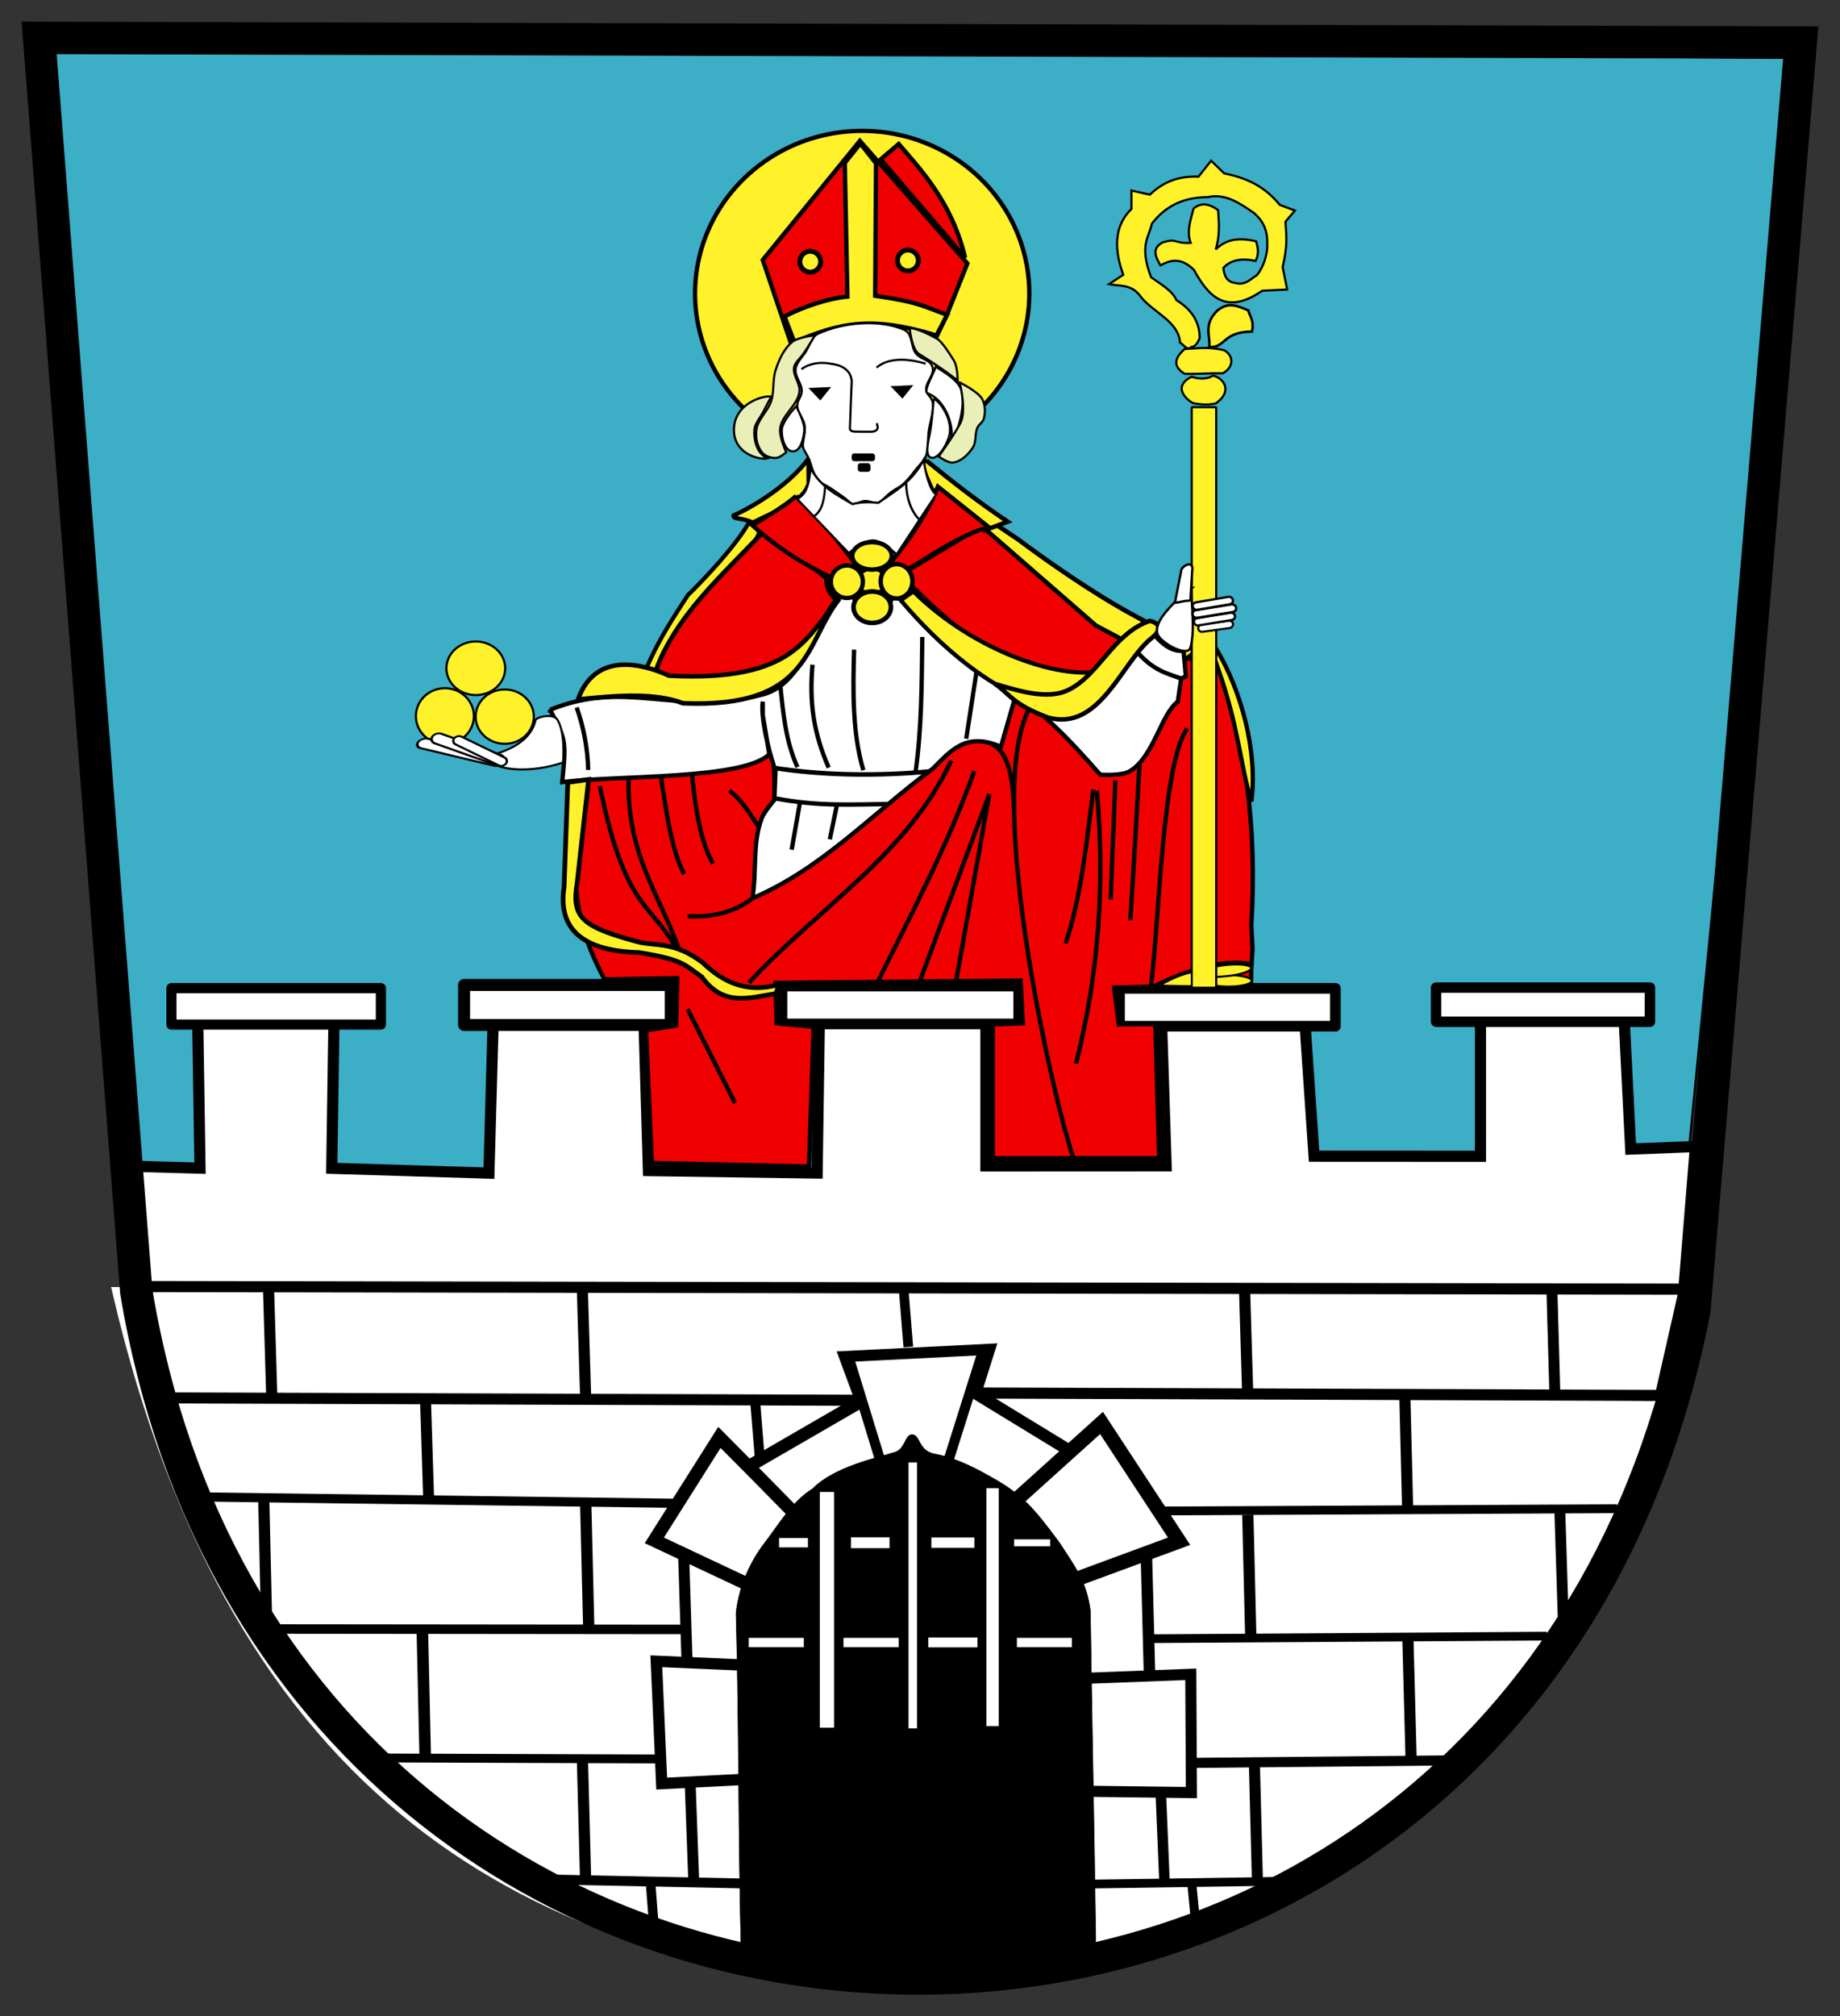 <?xml version="1.0" encoding="UTF-8" standalone="no"?>
<!-- Created with Inkscape (http://www.inkscape.org/) -->

<svg
   xmlns:dc="http://purl.org/dc/elements/1.1/"
   xmlns:cc="http://creativecommons.org/ns#"
   xmlns:rdf="http://www.w3.org/1999/02/22-rdf-syntax-ns#"
   xmlns:svg="http://www.w3.org/2000/svg"
   xmlns="http://www.w3.org/2000/svg"
   xmlns:sodipodi="http://sodipodi.sourceforge.net/DTD/sodipodi-0.dtd"
   xmlns:inkscape="http://www.inkscape.org/namespaces/inkscape"
   width="850.897mm"
   height="932.067mm"
   viewBox="0 0 850.897 932.067"
   version="1.1"
   id="svg8"
   inkscape:version="0.92.4 (5da689c313, 2019-01-14)"
   sodipodi:docname="WWZeichnung_fertig.svg">
  <rect x="0" y="0" width="850.897" height="932.067" fill="#333333" stroke="none"/>
  <defs
     id="defs2" />
  <sodipodi:namedview
     id="base"
     pagecolor="#ffffff"
     bordercolor="#666666"
     borderopacity="1.0"
     inkscape:pageopacity="0.0"
     inkscape:pageshadow="2"
     inkscape:zoom="0.12374369"
     inkscape:cx="1325.4706"
     inkscape:cy="1830.5948"
     inkscape:document-units="mm"
     inkscape:current-layer="layer1"
     showgrid="false"
     inkscape:snap-global="false"
     inkscape:window-width="1366"
     inkscape:window-height="705"
     inkscape:window-x="-8"
     inkscape:window-y="-8"
     inkscape:window-maximized="1"
     fit-margin-top="10"
     fit-margin-right="10"
     fit-margin-left="10"
     fit-margin-bottom="10"
     inkscape:showpageshadow="false" />
  <g
     inkscape:label="Ebene 1"
     inkscape:groupmode="layer"
     id="layer1"
     transform="translate(533.55,265.04)">
    <g
       id="g1219">
      <path
         sodipodi:nodetypes="cccc"
         inkscape:connector-curvature="0"
         id="path995"
         d="M -479.027,332.406 H 243.67 C 207.877,531.18 72.684,636.329 -115.54,654.199 -287.427,640.408 -424.081,567.203 -479.027,332.406 Z"
         style="fill:#ffffff;fill-opacity:1;stroke:#ffffff;stroke-width:5;stroke-linecap:butt;stroke-linejoin:miter;stroke-miterlimit:4;stroke-dasharray:none;stroke-opacity:1" />
      <path
         inkscape:connector-curvature="0"
         id="path972"
         d="m -513.393,-244.356 810.369,6.107 -55.301,563.878 h -714.656 z"
         style="display:inline;opacity:1;fill:#3caec6;fill-opacity:1;stroke:#000000;stroke-width:1;stroke-linecap:butt;stroke-linejoin:miter;stroke-miterlimit:4;stroke-dasharray:none;stroke-opacity:1" />
      <path
         sodipodi:nodetypes="ccccc"
         inkscape:connector-curvature="0"
         id="path6187"
         d="m -159.68,-53.062 c -9.7,13.34 -28.081,23.461 -34.645,26.308 -0.286,1.857 3.94,0.887 8.908,3.293 12.986,-6.651 22.932,-9.312 25.84,-17.978 z"
         style="display:inline;opacity:1;fill:#fff12a;fill-opacity:1;stroke:#000000;stroke-width:2;stroke-linecap:butt;stroke-linejoin:miter;stroke-miterlimit:4;stroke-dasharray:none;stroke-opacity:1" />
      <path
         inkscape:connector-curvature="0"
         id="path973"
         d="m -465.333,378.461 319.012,3.024"
         style="display:inline;fill:#000000;fill-opacity:1;stroke:#000000;stroke-width:5;stroke-linecap:butt;stroke-linejoin:miter;stroke-miterlimit:4;stroke-dasharray:none;stroke-opacity:1" />
      <path
         inkscape:connector-curvature="0"
         id="path973-1"
         d="m -77.526,376.947 308.422,3.027"
         style="display:inline;fill:#000000;fill-opacity:1;stroke:#000000;stroke-width:4.919;stroke-linecap:butt;stroke-linejoin:miter;stroke-miterlimit:4;stroke-dasharray:none;stroke-opacity:1" />
      <path
         inkscape:connector-curvature="0"
         id="path973-4"
         d="m -447.92,426.827 227.895,3.053"
         style="display:inline;fill:#000000;fill-opacity:1;stroke:#000000;stroke-width:4.246;stroke-linecap:butt;stroke-linejoin:miter;stroke-miterlimit:4;stroke-dasharray:none;stroke-opacity:1" />
      <path
         inkscape:connector-curvature="0"
         id="path973-9"
         d="m -415.879,487.972 197.701,0.203"
         style="display:inline;fill:#000000;fill-opacity:1;stroke:#000000;stroke-width:4.379;stroke-linecap:butt;stroke-linejoin:miter;stroke-miterlimit:4;stroke-dasharray:none;stroke-opacity:1" />
      <path
         inkscape:connector-curvature="0"
         id="path973-48"
         d="m -369.267,547.546 141.115,0.496"
         style="display:inline;fill:#000000;fill-opacity:1;stroke:#000000;stroke-width:4.103;stroke-linecap:butt;stroke-linejoin:miter;stroke-miterlimit:4;stroke-dasharray:none;stroke-opacity:1" />
      <path
         inkscape:connector-curvature="0"
         id="path973-45"
         d="m -298.184,603.381 108.69,2.22"
         style="display:inline;fill:#000000;fill-opacity:1;stroke:#000000;stroke-width:4.564;stroke-linecap:butt;stroke-linejoin:miter;stroke-miterlimit:4;stroke-dasharray:none;stroke-opacity:1" />
      <path
         inkscape:connector-curvature="0"
         id="path973-45-2"
         d="m -27.943,605.867 84.121,-1.24"
         style="display:inline;fill:#000000;fill-opacity:1;stroke:#000000;stroke-width:4.039;stroke-linecap:butt;stroke-linejoin:miter;stroke-miterlimit:4;stroke-dasharray:none;stroke-opacity:1" />
      <path
         inkscape:connector-curvature="0"
         id="path973-45-2-5"
         d="M 16.298,549.887 136.317,548.725"
         style="display:inline;fill:#000000;fill-opacity:1;stroke:#000000;stroke-width:4.67;stroke-linecap:butt;stroke-linejoin:miter;stroke-miterlimit:4;stroke-dasharray:none;stroke-opacity:1" />
      <path
         inkscape:connector-curvature="0"
         id="path973-45-2-9"
         d="M -0.342,492.446 181.813,491.262"
         style="display:inline;fill:#000000;fill-opacity:1;stroke:#000000;stroke-width:4.023;stroke-linecap:butt;stroke-linejoin:miter;stroke-miterlimit:4;stroke-dasharray:none;stroke-opacity:1" />
      <path
         inkscape:connector-curvature="0"
         id="path973-45-2-9-5"
         d="M 1.904,433.411 214.249,432.368"
         style="display:inline;fill:#000000;fill-opacity:1;stroke:#000000;stroke-width:4.078;stroke-linecap:butt;stroke-linejoin:miter;stroke-miterlimit:4;stroke-dasharray:none;stroke-opacity:1" />
      <path
         inkscape:connector-curvature="0"
         id="path973-45-2-8"
         d="m -150.816,359.487 72.49,-1.362"
         style="display:inline;fill:#000000;fill-opacity:1;stroke:#000000;stroke-width:3.929;stroke-linecap:butt;stroke-linejoin:miter;stroke-miterlimit:4;stroke-dasharray:none;stroke-opacity:1" />
      <path
         inkscape:connector-curvature="0"
         id="path973-45-2-8-8-4-4-6-7"
         d="m -96.341,414.421 17.618,-55.732"
         style="display:inline;fill:#000000;fill-opacity:1;stroke:#000000;stroke-width:4.665;stroke-linecap:butt;stroke-linejoin:miter;stroke-miterlimit:4;stroke-dasharray:none;stroke-opacity:1" />
      <path
         inkscape:connector-curvature="0"
         id="path6335"
         d="m -472.416,329.475 9.594,51.648 327.25,1.123 -7.462,-20.21 67.155,-3.368 -6.396,20.21 316.59,1.123 11.726,-51.648 z"
         style="display:inline;opacity:1;fill:#ffffff;fill-opacity:1;stroke:#000000;stroke-width:5.125;stroke-linecap:butt;stroke-linejoin:miter;stroke-miterlimit:4;stroke-dasharray:none;stroke-opacity:1" />
      <path
         inkscape:connector-curvature="0"
         id="path1551"
         d="m 41.915,328.557 c 1.504,50.099 1.504,50.099 1.504,50.099"
         style="display:inline;fill:#000000;fill-opacity:1;stroke:#000000;stroke-width:5.156;stroke-linecap:butt;stroke-linejoin:miter;stroke-miterlimit:4;stroke-dasharray:none;stroke-opacity:1" />
      <path
         inkscape:connector-curvature="0"
         id="path1551-1"
         d="m -409.388,329.885 c 1.504,50.099 1.504,50.099 1.504,50.099"
         style="display:inline;fill:#000000;fill-opacity:1;stroke:#000000;stroke-width:5.156;stroke-linecap:butt;stroke-linejoin:miter;stroke-miterlimit:4;stroke-dasharray:none;stroke-opacity:1" />
      <path
         inkscape:connector-curvature="0"
         id="path1551-2"
         d="m -264.246,330.827 c 1.506,49.561 1.506,49.561 1.506,49.561"
         style="display:inline;fill:#000000;fill-opacity:1;stroke:#000000;stroke-width:5.131;stroke-linecap:butt;stroke-linejoin:miter;stroke-miterlimit:4;stroke-dasharray:none;stroke-opacity:1" />
      <path
         inkscape:connector-curvature="0"
         id="path1551-4"
         d="m -336.819,380.498 c 1.509,47.86 1.509,47.86 1.509,47.86"
         style="display:inline;fill:#000000;fill-opacity:1;stroke:#000000;stroke-width:5.048;stroke-linecap:butt;stroke-linejoin:miter;stroke-miterlimit:4;stroke-dasharray:none;stroke-opacity:1" />
      <path
         inkscape:connector-curvature="0"
         id="path1551-0"
         d="m -411.564,428.45 c 1.32,57.261 1.32,57.261 1.32,57.261"
         style="display:inline;fill:#000000;fill-opacity:1;stroke:#000000;stroke-width:5.165;stroke-linecap:butt;stroke-linejoin:miter;stroke-miterlimit:4;stroke-dasharray:none;stroke-opacity:1" />
      <path
         inkscape:connector-curvature="0"
         id="path1551-29"
         d="m -262.665,430.686 c 1.366,56.437 1.366,56.437 1.366,56.437"
         style="display:inline;fill:#000000;fill-opacity:1;stroke:#000000;stroke-width:5.216;stroke-linecap:butt;stroke-linejoin:miter;stroke-miterlimit:4;stroke-dasharray:none;stroke-opacity:1" />
      <path
         inkscape:connector-curvature="0"
         id="path1551-6"
         d="m 43.496,435.222 c 1.366,56.437 1.366,56.437 1.366,56.437"
         style="display:inline;fill:#000000;fill-opacity:1;stroke:#000000;stroke-width:5.216;stroke-linecap:butt;stroke-linejoin:miter;stroke-miterlimit:4;stroke-dasharray:none;stroke-opacity:1" />
      <path
         inkscape:connector-curvature="0"
         id="path1551-7"
         d="m 116.072,378.538 c 1.357,55.03 1.357,55.03 1.357,55.03"
         style="display:inline;fill:#000000;fill-opacity:1;stroke:#000000;stroke-width:5.133;stroke-linecap:butt;stroke-linejoin:miter;stroke-miterlimit:4;stroke-dasharray:none;stroke-opacity:1" />
      <path
         inkscape:connector-curvature="0"
         id="path1551-3"
         d="m 184.068,329.361 c 1.437,50.574 1.437,50.574 1.437,50.574"
         style="display:inline;fill:#000000;fill-opacity:1;stroke:#000000;stroke-width:5.064;stroke-linecap:butt;stroke-linejoin:miter;stroke-miterlimit:4;stroke-dasharray:none;stroke-opacity:1" />
      <path
         inkscape:connector-curvature="0"
         id="path1551-27"
         d="m 187.815,434.402 c 1.503,47.623 1.503,47.623 1.503,47.623"
         style="display:inline;fill:#000000;fill-opacity:1;stroke:#000000;stroke-width:5.025;stroke-linecap:butt;stroke-linejoin:miter;stroke-miterlimit:4;stroke-dasharray:none;stroke-opacity:1" />
      <path
         inkscape:connector-curvature="0"
         id="path1551-02"
         d="m 117.553,493.403 c 1.419,53.468 1.419,53.468 1.419,53.468"
         style="display:inline;fill:#000000;fill-opacity:1;stroke:#000000;stroke-width:5.174;stroke-linecap:butt;stroke-linejoin:miter;stroke-miterlimit:4;stroke-dasharray:none;stroke-opacity:1" />
      <path
         inkscape:connector-curvature="0"
         id="path1551-48"
         d="m -338.255,487.954 c 1.356,59.648 1.356,59.648 1.356,59.648"
         style="display:inline;fill:#000000;fill-opacity:1;stroke:#000000;stroke-width:5.342;stroke-linecap:butt;stroke-linejoin:miter;stroke-miterlimit:4;stroke-dasharray:none;stroke-opacity:1" />
      <path
         inkscape:connector-curvature="0"
         id="path1551-19"
         d="m 46.512,549.371 c 1.383,53.544 1.383,53.544 1.383,53.544"
         style="display:inline;fill:#000000;fill-opacity:1;stroke:#000000;stroke-width:5.111;stroke-linecap:butt;stroke-linejoin:miter;stroke-miterlimit:4;stroke-dasharray:none;stroke-opacity:1" />
      <path
         inkscape:connector-curvature="0"
         id="path1551-43"
         d="m -264.203,548.718 c 1.419,53.468 1.419,53.468 1.419,53.468"
         style="display:inline;fill:#000000;fill-opacity:1;stroke:#000000;stroke-width:5.174;stroke-linecap:butt;stroke-linejoin:miter;stroke-miterlimit:4;stroke-dasharray:none;stroke-opacity:1" />
      <path
         sodipodi:nodetypes="cccc"
         inkscape:connector-curvature="0"
         d="m -187.688,504.741 -42.354,-1.858 2.489,56.532 39.092,-1.99"
         style="display:inline;fill:none;fill-opacity:1;stroke:#000000;stroke-width:5.232;stroke-linecap:butt;stroke-linejoin:miter;stroke-miterlimit:4;stroke-dasharray:none;stroke-opacity:1"
         id="path1551-24" />
      <path
         sodipodi:nodetypes="cccc"
         inkscape:connector-curvature="0"
         d="m -31.162,510.757 48.284,-1.85 0.292,54.672 -47.197,-0.58"
         style="display:inline;fill:none;fill-opacity:1;stroke:#000000;stroke-width:5.129;stroke-linecap:butt;stroke-linejoin:miter;stroke-miterlimit:4;stroke-dasharray:none;stroke-opacity:1"
         id="path1551-5" />
      <path
         inkscape:connector-curvature="0"
         id="path1551-07"
         d="m -232.779,604.245 c 2.071,26.949 2.071,26.949 2.071,26.949"
         style="display:inline;fill:#000000;fill-opacity:1;stroke:#000000;stroke-width:4.438;stroke-linecap:butt;stroke-linejoin:miter;stroke-miterlimit:4;stroke-dasharray:none;stroke-opacity:1" />
      <path
         inkscape:connector-curvature="0"
         id="path1551-30"
         d="m 17.385,603.457 c 2.185,22.479 2.185,22.479 2.185,22.479"
         style="display:inline;fill:#000000;fill-opacity:1;stroke:#000000;stroke-width:4.163;stroke-linecap:butt;stroke-linejoin:miter;stroke-miterlimit:4;stroke-dasharray:none;stroke-opacity:1" />
      <path
         inkscape:connector-curvature="0"
         id="path1551-35"
         d="m 3.28,564.347 c 1.668,40.222 1.668,40.222 1.668,40.222"
         style="display:inline;fill:#000000;fill-opacity:1;stroke:#000000;stroke-width:4.865;stroke-linecap:butt;stroke-linejoin:miter;stroke-miterlimit:4;stroke-dasharray:none;stroke-opacity:1" />
      <path
         inkscape:connector-curvature="0"
         id="path1551-65"
         d="m -214.412,558.658 c 1.622,44.391 1.622,44.391 1.622,44.391"
         style="display:inline;fill:#000000;fill-opacity:1;stroke:#000000;stroke-width:5.041;stroke-linecap:butt;stroke-linejoin:miter;stroke-miterlimit:4;stroke-dasharray:none;stroke-opacity:1" />
      <path
         inkscape:connector-curvature="0"
         id="path1551-62"
         d="m -217.389,454.161 c 1.53,48.301 1.53,48.301 1.53,48.301"
         style="display:inline;fill:#000000;fill-opacity:1;stroke:#000000;stroke-width:5.107;stroke-linecap:butt;stroke-linejoin:miter;stroke-miterlimit:4;stroke-dasharray:none;stroke-opacity:1" />
      <path
         inkscape:connector-curvature="0"
         id="path1551-46"
         d="m -3.414,453.656 c 1.449,55.229 1.449,55.229 1.449,55.229"
         style="display:inline;fill:#000000;fill-opacity:1;stroke:#000000;stroke-width:5.314;stroke-linecap:butt;stroke-linejoin:miter;stroke-miterlimit:4;stroke-dasharray:none;stroke-opacity:1" />
      <path
         sodipodi:nodetypes="cccc"
         inkscape:connector-curvature="0"
         d="m -34.687,464.519 46.401,-17.114 -35.866,-54.674 -42.038,37.89"
         style="display:inline;fill:none;fill-opacity:1;stroke:#000000;stroke-width:6.75;stroke-linecap:butt;stroke-linejoin:miter;stroke-miterlimit:4;stroke-dasharray:none;stroke-opacity:1"
         id="path1551-9" />
      <path
         sodipodi:nodetypes="cccc"
         inkscape:connector-curvature="0"
         d="m -163.821,436.887 c -12.524,-12.744 -25.048,-25.489 -37.039,-37.484 l -30.099,47.599 47.119,22.15"
         style="display:inline;fill:none;fill-opacity:1;stroke:#000000;stroke-width:6.114;stroke-linecap:butt;stroke-linejoin:miter;stroke-miterlimit:4;stroke-dasharray:none;stroke-opacity:1"
         id="path1551-40" />
      <path
         inkscape:connector-curvature="0"
         id="path1551-75"
         d="m -137.232,383.82 c -51.127,29.585 -51.127,29.585 -51.127,29.585"
         style="display:inline;fill:#000000;fill-opacity:1;stroke:#000000;stroke-width:5.876;stroke-linecap:butt;stroke-linejoin:miter;stroke-miterlimit:4;stroke-dasharray:none;stroke-opacity:1" />
      <path
         sodipodi:nodetypes="cc"
         inkscape:connector-curvature="0"
         id="path1551-14"
         d="m -83.353,378.429 45.353,27.683"
         style="display:inline;fill:#000000;fill-opacity:1;stroke:#000000;stroke-width:5.529;stroke-linecap:butt;stroke-linejoin:miter;stroke-miterlimit:4;stroke-dasharray:none;stroke-opacity:1" />
      <path
         inkscape:connector-curvature="0"
         id="path1551-44"
         d="m -115.641,331.278 c 2.14,26.331 2.14,26.331 2.14,26.331"
         style="display:inline;fill:#000000;fill-opacity:1;stroke:#000000;stroke-width:4.459;stroke-linecap:butt;stroke-linejoin:miter;stroke-miterlimit:4;stroke-dasharray:none;stroke-opacity:1" />
      <path
         inkscape:connector-curvature="0"
         id="path1551-44-8"
         d="m -184.456,381.147 c 2.188,27.095 2.188,27.095 2.188,27.095"
         style="display:inline;fill:#000000;fill-opacity:1;stroke:#000000;stroke-width:4.573;stroke-linecap:butt;stroke-linejoin:miter;stroke-miterlimit:4;stroke-dasharray:none;stroke-opacity:1" />
      <path
         sodipodi:nodetypes="ccc"
         inkscape:connector-curvature="0"
         id="path6357"
         d="m -409.487,334.257 0.571,33.975 0.209,9.251"
         style="display:inline;fill:none;stroke:#000000;stroke-width:0;stroke-linecap:butt;stroke-linejoin:miter;stroke-miterlimit:4;stroke-dasharray:none;stroke-opacity:1" />
      <path
         inkscape:connector-curvature="0"
         id="path6359"
         d="m -263.313,323.423 1.069,56.199"
         style="display:inline;fill:none;stroke:#000000;stroke-width:0;stroke-linecap:butt;stroke-linejoin:miter;stroke-miterlimit:4;stroke-dasharray:none;stroke-opacity:1" />
      <path
         inkscape:connector-curvature="0"
         id="path6361"
         d="m -114.711,324.405 -0.491,32.766"
         style="display:inline;fill:none;stroke:#000000;stroke-width:0;stroke-linecap:butt;stroke-linejoin:miter;stroke-miterlimit:4;stroke-dasharray:none;stroke-opacity:1" />
      <path
         inkscape:connector-curvature="0"
         id="path6363"
         d="m 41.375,328.306 2.138,46.505"
         style="display:inline;fill:none;stroke:#000000;stroke-width:0.003;stroke-linecap:butt;stroke-linejoin:miter;stroke-miterlimit:4;stroke-dasharray:none;stroke-opacity:1" />
      <path
         inkscape:connector-curvature="0"
         id="path6365"
         d="m 184.631,330.444 1.069,47.039"
         style="display:inline;fill:none;stroke:#000000;stroke-width:0.003;stroke-linecap:butt;stroke-linejoin:miter;stroke-miterlimit:4;stroke-dasharray:none;stroke-opacity:1" />
      <path
         sodipodi:nodetypes="ccccccccccccccccccccccccc"
         inkscape:connector-curvature="0"
         id="path1611"
         d="m -479.533,273.876 6.413,55.792 718.262,1.217 5.344,-65.935 -29.927,1.177 -3.206,-63.704 -66.268,-1.177 v 68.208 l -76.957,-0.041 -4.275,-62.487 H 3.583 l 2.138,66.95 -83.37,0.041 v -69.222 h -76.957 l -1.069,72.509 -78.026,-1.136 -2.138,-72.509 -69.475,-2.394 -2.138,76.079 -72.681,-2.232 1.069,-71.616 -63.062,2.272 1.069,69.263 z"
         style="display:inline;fill:#ffffff;fill-opacity:1;stroke:#000000;stroke-width:5.154;stroke-linecap:butt;stroke-linejoin:miter;stroke-miterlimit:4;stroke-dasharray:none;stroke-opacity:1" />
      <rect
         y="191.729"
         x="-454.279"
         height="16.846"
         width="96.863"
         id="rect1629"
         style="display:inline;fill:#ffffff;fill-opacity:1;fill-rule:evenodd;stroke:#000000;stroke-width:4.694;stroke-linejoin:round;stroke-miterlimit:4;stroke-dasharray:none;stroke-opacity:1" />
      <rect
         y="190.265"
         x="-318.935"
         height="18.497"
         width="95.582"
         id="rect1631"
         style="display:inline;fill:#ffffff;fill-opacity:1;fill-rule:evenodd;stroke:#000000;stroke-width:5.54;stroke-linejoin:round;stroke-miterlimit:4;stroke-dasharray:none;stroke-opacity:1" />
      <rect
         y="190.752"
         x="-171.928"
         height="17.522"
         width="109.462"
         id="rect1633"
         style="display:inline;fill:#ffffff;fill-opacity:1;fill-rule:evenodd;stroke:#000000;stroke-width:4.919;stroke-linejoin:round;stroke-miterlimit:4;stroke-dasharray:none;stroke-opacity:1" />
      <rect
         y="191.822"
         x="-15.841"
         height="17.521"
         width="99.839"
         id="rect1635"
         style="display:inline;fill:#ffffff;fill-opacity:1;fill-rule:evenodd;stroke:#000000;stroke-width:4.919;stroke-linejoin:round;stroke-miterlimit:4;stroke-dasharray:none;stroke-opacity:1" />
      <rect
         y="191.48"
         x="130.561"
         height="15.779"
         width="98.891"
         id="rect1637"
         style="display:inline;fill:#ffffff;fill-opacity:1;fill-rule:evenodd;stroke:#000000;stroke-width:4.815;stroke-linejoin:round;stroke-miterlimit:4;stroke-dasharray:none;stroke-opacity:1" />
      <path
         sodipodi:nodetypes="cccccccccsccccc"
         inkscape:connector-curvature="0"
         id="path1004"
         d="m -190.751,639.174 c 17.34,3.619 34.697,7.399 52.478,7.857 11.186,0.645 22.407,2.445 33.556,2.539 19.66,-4.393 39.82,-5.366 59.69,-8.265 5.478,-3.256 18.817,-2.342 18.188,-10.643 -0.699,-49.506 -1.777,-101.657 -2.476,-151.162 -1.883,-13.915 -7.237,-20.411 -14.186,-31.245 -11.992,-16.27 -17.546,-22.602 -31.391,-30.309 -5.042,-2.821 -15.421,-8.922 -27.143,-11.017 -6.974,-1.848 -5.98,-8.551 -9.591,-8.778 -3.587,-0.226 -3.123,7.086 -8.614,8.267 -7.141,2.369 -27.338,6.371 -37.5,16.711 -9.774,6.135 -15.533,16.455 -22.414,25.347 -5.966,7.773 -11.547,18.947 -13.006,32.094 1.462,53.336 0.971,105.24 2.408,158.603 z"
         style="display:inline;opacity:1;fill:#000000;fill-opacity:1;stroke:#000000;stroke-width:0.267;stroke-linecap:butt;stroke-linejoin:miter;stroke-miterlimit:4;stroke-dasharray:none;stroke-opacity:1" />
      <rect
         y="424.08"
         x="-154.963"
         height="110.026"
         width="7.68"
         id="rect1010-2"
         style="display:inline;fill:#ffffff;fill-opacity:1;fill-rule:evenodd;stroke:#000000;stroke-width:1.064;stroke-linecap:round;stroke-miterlimit:4;stroke-dasharray:none;stroke-opacity:1" />
      <rect
         y="410.55"
         x="-113.849"
         height="123.802"
         width="4.825"
         id="rect1010"
         style="display:inline;fill:#ffffff;fill-opacity:1;fill-rule:evenodd;stroke:#000000;stroke-width:0.894;stroke-linecap:round;stroke-miterlimit:4;stroke-dasharray:none;stroke-opacity:1" />
      <rect
         y="422.404"
         x="-77.89"
         height="110.979"
         width="6.678"
         id="rect1010-2-7"
         style="display:inline;opacity:1;fill:#ffffff;fill-opacity:1;fill-rule:evenodd;stroke:#000000;stroke-width:0.996;stroke-miterlimit:4;stroke-dasharray:none;stroke-opacity:1" />
      <rect
         y="491.935"
         x="-187.418"
         height="4.553"
         width="25.719"
         id="rect1513"
         style="display:inline;fill:#ffffff;fill-opacity:1;fill-rule:evenodd;stroke:#000000;stroke-width:0.248;stroke-opacity:1" />
      <rect
         y="491.935"
         x="-63.441"
         height="4.553"
         width="25.719"
         id="rect1513-2"
         style="display:inline;fill:#ffffff;fill-opacity:1;fill-rule:evenodd;stroke:#000000;stroke-width:0.248;stroke-opacity:1" />
      <rect
         y="491.818"
         x="-104.381"
         height="4.788"
         width="22.931"
         id="rect1513-4"
         style="display:inline;fill:#ffffff;fill-opacity:1;fill-rule:evenodd;stroke:#000000;stroke-width:0.24;stroke-opacity:1" />
      <rect
         y="491.935"
         x="-143.573"
         height="4.553"
         width="25.719"
         id="rect1513-29"
         style="display:inline;fill:#ffffff;fill-opacity:1;fill-rule:evenodd;stroke:#000000;stroke-width:0.248;stroke-opacity:1" />
      <rect
         y="445.476"
         x="-140.108"
         height="5.246"
         width="18.034"
         id="rect1513-7"
         style="display:inline;fill:#ffffff;fill-opacity:1;fill-rule:evenodd;stroke:#000000;stroke-width:0.223;stroke-opacity:1" />
      <rect
         y="445.58"
         x="-102.975"
         height="5.038"
         width="20.119"
         id="rect1513-8"
         style="display:inline;fill:#ffffff;fill-opacity:1;fill-rule:evenodd;stroke:#000000;stroke-width:0.23;stroke-opacity:1" />
      <rect
         y="446.411"
         x="-64.658"
         height="3.375"
         width="16.814"
         id="rect1513-87"
         style="display:inline;fill:#ffffff;fill-opacity:1;fill-rule:evenodd;stroke:#000000;stroke-width:0.172;stroke-opacity:1" />
      <rect
         y="445.842"
         x="-173.399"
         height="4.513"
         width="13.558"
         id="rect1513-9"
         style="display:inline;fill:#ffffff;fill-opacity:1;fill-rule:evenodd;stroke:#000000;stroke-width:0.179;stroke-opacity:1" />
      <path
         sodipodi:open="true"
         d="m -299.975,44.847 a 13.585,12.378 0 0 1 -14.559,11.375 13.585,12.378 0 0 1 -12.535,-13.226 13.585,12.378 0 0 1 14.472,-11.467 13.585,12.378 0 0 1 12.635,13.147"
         sodipodi:end="0.064460593"
         sodipodi:start="0.078265974"
         sodipodi:ry="12.37772"
         sodipodi:rx="13.584766"
         sodipodi:cy="43.879726"
         sodipodi:cx="-313.51776"
         sodipodi:type="arc"
         id="path1854-6-3"
         style="display:inline;opacity:1;fill:#fff12a;fill-opacity:1;stroke:#000000;stroke-width:1;stroke-linecap:round;stroke-linejoin:round;stroke-miterlimit:4;stroke-dasharray:none;stroke-dashoffset:0;stroke-opacity:1;paint-order:fill markers stroke" />
      <path
         sodipodi:open="true"
         d="m -57.786,-123.488 a 77.288,75.178 0 0 1 -82.829,69.09 77.288,75.178 0 0 1 -71.315,-80.328 77.288,75.178 0 0 1 82.336,-69.645 77.288,75.178 0 0 1 71.883,79.848"
         sodipodi:end="0.064460593"
         sodipodi:start="0.078265974"
         sodipodi:ry="75.178238"
         sodipodi:rx="77.288246"
         sodipodi:cy="-129.36626"
         sodipodi:cx="-134.83749"
         sodipodi:type="arc"
         id="path1854-6-8"
         style="display:inline;opacity:1;fill:#fff12a;fill-opacity:1;stroke:#000000;stroke-width:2;stroke-linecap:round;stroke-linejoin:round;stroke-miterlimit:4;stroke-dasharray:none;stroke-dashoffset:0;stroke-opacity:1;paint-order:fill markers stroke" />
      <path
         sodipodi:open="true"
         d="m -286.735,67.22 a 13.442,12.554 0 0 1 -14.405,11.537 13.442,12.554 0 0 1 -12.403,-13.414 13.442,12.554 0 0 1 14.319,-11.63 13.442,12.554 0 0 1 12.501,13.334"
         sodipodi:end="0.064460593"
         sodipodi:start="0.078265974"
         sodipodi:ry="12.553785"
         sodipodi:rx="13.44153"
         sodipodi:cy="66.238281"
         sodipodi:cx="-300.13541"
         sodipodi:type="arc"
         id="path1854-6-3-8"
         style="display:inline;opacity:1;fill:#fff12a;fill-opacity:1;stroke:#000000;stroke-width:1;stroke-linecap:round;stroke-linejoin:round;stroke-miterlimit:4;stroke-dasharray:none;stroke-dashoffset:0;stroke-opacity:1;paint-order:fill markers stroke" />
      <path
         sodipodi:open="true"
         d="m -314.452,67.015 a 13.403,12.917 0 0 1 -14.364,11.87 13.403,12.917 0 0 1 -12.367,-13.801 13.403,12.917 0 0 1 14.279,-11.966 13.403,12.917 0 0 1 12.466,13.719"
         sodipodi:end="0.064460593"
         sodipodi:start="0.078265974"
         sodipodi:ry="12.916512"
         sodipodi:rx="13.403204"
         sodipodi:cy="66.005249"
         sodipodi:cx="-327.8139"
         sodipodi:type="arc"
         id="path1854-6-3-1"
         style="display:inline;opacity:1;fill:#fff12a;fill-opacity:1;stroke:#000000;stroke-width:1.02;stroke-linecap:round;stroke-linejoin:round;stroke-miterlimit:4;stroke-dasharray:none;stroke-dashoffset:0;stroke-opacity:1;paint-order:fill markers stroke" />
      <path
         sodipodi:nodetypes="cccccccc"
         inkscape:connector-curvature="0"
         id="path1554"
         d="m -167.444,-105.312 -13.364,-39.556 44.901,-55.058 49.712,56.661 -8.82,22.183 -0.267,0.802 -5.345,11.225 c -20.441,-10.731 -49.339,-8.861 -66.817,3.742 z"
         style="display:inline;opacity:1;fill:#f00000;fill-opacity:1;stroke:#000000;stroke-width:2;stroke-linecap:butt;stroke-linejoin:miter;stroke-miterlimit:4;stroke-dasharray:none;stroke-opacity:1" />
      <path
         sodipodi:nodetypes="cccc"
         inkscape:connector-curvature="0"
         id="path1728"
         d="m -126.285,-191.373 8.331,-7.106 c 9.979,11.601 24.669,26.988 30.69,52.541 z"
         style="display:inline;opacity:1;fill:#f00000;fill-opacity:1;stroke:#000000;stroke-width:2;stroke-linecap:butt;stroke-linejoin:miter;stroke-miterlimit:4;stroke-dasharray:none;stroke-opacity:1" />
      <path
         sodipodi:nodetypes="cccccccccc"
         inkscape:connector-curvature="0"
         id="path1745"
         d="m -166.225,-106.909 c 20.784,-8.667 34.972,-12.468 65.754,-3.059 l 4.913,-9.559 c -10.959,-3.824 -12.217,-5.735 -33.255,-8.794 l 0.378,-61.177 -7.226,-9.223 -7.226,8.953 1.225,61.83 c -9.199,0.9 -20.155,4.588 -29.098,9.177 z"
         style="display:inline;opacity:1;fill:#fff12a;fill-opacity:1;stroke:#000000;stroke-width:2.011;stroke-linecap:butt;stroke-linejoin:miter;stroke-miterlimit:4;stroke-dasharray:none;stroke-opacity:1" />
      <path
         d="m -154.06,-143.689 a 4.814,4.817 0 0 1 -5.159,4.426 4.814,4.817 0 0 1 -4.442,-5.146 4.814,4.817 0 0 1 5.129,-4.462 4.814,4.817 0 0 1 4.477,5.116"
         sodipodi:open="true"
         sodipodi:end="0.064460594"
         sodipodi:start="0.078265974"
         sodipodi:ry="4.8165426"
         sodipodi:rx="4.8141274"
         sodipodi:cy="-144.06578"
         sodipodi:cx="-158.85986"
         sodipodi:type="arc"
         id="path1759"
         style="display:inline;opacity:1;fill:#fff12a;fill-opacity:1;stroke:#000000;stroke-width:2.265;stroke-linecap:round;stroke-linejoin:round;stroke-miterlimit:4;stroke-dasharray:none;stroke-dashoffset:0;stroke-opacity:1;paint-order:fill markers stroke" />
      <path
         d="m -108.894,-144.258 a 4.814,4.817 0 0 1 -5.159,4.426 4.814,4.817 0 0 1 -4.442,-5.146 4.814,4.817 0 0 1 5.129,-4.462 4.814,4.817 0 0 1 4.477,5.116"
         sodipodi:open="true"
         sodipodi:end="0.064460594"
         sodipodi:start="0.078265974"
         sodipodi:ry="4.8165426"
         sodipodi:rx="4.8141274"
         sodipodi:cy="-144.63477"
         sodipodi:cx="-113.69375"
         sodipodi:type="arc"
         id="path1759-0"
         style="display:inline;opacity:1;fill:#fff12a;fill-opacity:1;stroke:#000000;stroke-width:2.265;stroke-linecap:round;stroke-linejoin:round;stroke-miterlimit:4;stroke-dasharray:none;stroke-dashoffset:0;stroke-opacity:1;paint-order:fill markers stroke" />
      <path
         sodipodi:nodetypes="ccccccc"
         inkscape:connector-curvature="0"
         id="path6191"
         d="m -187.419,-23.157 c 6.388,-2.101 5.447,2.442 4.543,5.387 -5.666,11.603 -25.019,25.85 -30.916,34.539 -5.728,9.579 -15.689,20.135 -15.774,29.045 l -5.179,-1.676 c 5.89,-13.755 12.788,-24.04 19.305,-34.072 7.477,-7.196 22.37,-23.139 28.021,-33.224 z"
         style="display:inline;opacity:1;fill:#fff12a;fill-opacity:1;stroke:#000000;stroke-width:1.919;stroke-linecap:butt;stroke-linejoin:miter;stroke-miterlimit:4;stroke-dasharray:none;stroke-opacity:1" />
      <path
         sodipodi:nodetypes="ccc"
         inkscape:connector-curvature="0"
         id="path4918"
         d="m -151.68,-38.801 c -4.667,5.308 -4.205,8.337 -4.536,11.717 h 0.189"
         style="display:inline;opacity:1;fill:#ffffff;fill-opacity:1;stroke:#000000;stroke-width:2;stroke-linecap:butt;stroke-linejoin:miter;stroke-miterlimit:4;stroke-dasharray:none;stroke-opacity:1" />
      <path
         sodipodi:nodetypes="ccc"
         inkscape:connector-curvature="0"
         id="path4920"
         d="m -114.072,-39.368 c 1.483,-0.073 2.974,-0.067 6.426,17.576 l -0.378,-0.567"
         style="display:inline;opacity:1;fill:#ffffff;fill-opacity:1;stroke:#000000;stroke-width:2;stroke-linecap:butt;stroke-linejoin:miter;stroke-miterlimit:4;stroke-dasharray:none;stroke-opacity:1" />
      <path
         sodipodi:nodetypes="ccccc"
         inkscape:connector-curvature="0"
         id="path5263"
         d="m -231.04,47.12 c 9.168,-27.301 31.785,-46.315 51.284,-67.249 l 28.45,22.416 c -0.268,7.815 5.884,11.499 11.604,14.803 -19.703,27.79 -63.953,38.62 -91.338,30.029 z"
         style="display:inline;opacity:1;fill:#f00000;fill-opacity:1;stroke:#000000;stroke-width:2.105;stroke-linecap:butt;stroke-linejoin:miter;stroke-miterlimit:4;stroke-dasharray:none;stroke-opacity:1" />
      <path
         sodipodi:nodetypes="cccc"
         inkscape:connector-curvature="0"
         id="path4959"
         d="m -165.306,-35.822 c -5.763,5.047 -13.195,9.26 -20.313,13.631 17.035,15.381 38.447,26.941 56.928,31.003 -10.421,-15.133 -21.286,-30.202 -36.616,-44.634 z"
         style="display:inline;opacity:1;fill:#f00000;fill-opacity:1;stroke:#000000;stroke-width:2;stroke-linecap:butt;stroke-linejoin:miter;stroke-miterlimit:4;stroke-dasharray:none;stroke-opacity:1" />
      <path
         sodipodi:nodetypes="cccccc"
         inkscape:connector-curvature="0"
         id="path6219"
         d="m -77.644,-19.299 c -1.184,-4.368 -1.2,-5.026 3.579,-4.019 l 11.358,7.637 c 22.08,16.452 65.376,46.371 87.456,47.874 L 7.588,45.073 C -16.461,38.428 -56.004,-1.901 -77.644,-19.299 Z"
         style="display:inline;opacity:1;fill:#fff12a;fill-opacity:1;stroke:#000000;stroke-width:2.124;stroke-linecap:butt;stroke-linejoin:miter;stroke-miterlimit:4;stroke-dasharray:none;stroke-opacity:1" />
      <path
         sodipodi:nodetypes="cccccc"
         inkscape:connector-curvature="0"
         id="path5277"
         d="m -117.111,0.669 37.547,-22.517 52.809,45.973 17.119,9.088 -18.797,20.173 c -34.581,-0.327 -69.819,-33.34 -88.678,-52.717 z"
         style="display:inline;opacity:1;fill:#f00000;fill-opacity:1;stroke:#000000;stroke-width:2.058;stroke-linecap:butt;stroke-linejoin:miter;stroke-miterlimit:4;stroke-dasharray:none;stroke-opacity:1" />
      <path
         sodipodi:nodetypes="ccccc"
         inkscape:connector-curvature="0"
         id="path6217"
         d="m -105.133,-52.103 c -4.141,-0.259 1.118,9.852 2.668,13.391 l 24.001,18.893 10.94,-4.059 c -14.167,-9.527 -24.857,-17.901 -37.609,-28.225 z"
         style="display:inline;opacity:1;fill:#fff12a;fill-opacity:1;stroke:#000000;stroke-width:2.063;stroke-linecap:butt;stroke-linejoin:miter;stroke-miterlimit:4;stroke-dasharray:none;stroke-opacity:1" />
      <path
         sodipodi:nodetypes="cccc"
         inkscape:connector-curvature="0"
         id="path4973"
         d="m -99.819,-40.085 23.504,18.71 c -19.797,5.652 -34.874,20.66 -54.503,27.769 12.087,-14.636 24.588,-29.913 30.999,-46.479 z"
         style="display:inline;opacity:1;fill:#f00000;fill-opacity:1;stroke:#000000;stroke-width:2.002;stroke-linecap:butt;stroke-linejoin:miter;stroke-miterlimit:4;stroke-dasharray:none;stroke-opacity:1" />
      <path
         sodipodi:open="true"
         d="m -123.524,4.118 a 6.79,5.76 0 0 1 -7.277,5.294 6.79,5.76 0 0 1 -6.266,-6.155 6.79,5.76 0 0 1 7.234,-5.336 6.79,5.76 0 0 1 6.316,6.118"
         sodipodi:end="0.064460593"
         sodipodi:start="0.078265974"
         sodipodi:ry="5.7601924"
         sodipodi:rx="6.7904077"
         sodipodi:cy="3.6671419"
         sodipodi:cx="-130.29391"
         sodipodi:type="arc"
         id="path1854-6-3-80-2"
         style="display:inline;opacity:1;fill:#fff12a;fill-opacity:1;stroke:#000000;stroke-width:1.683;stroke-linecap:round;stroke-linejoin:round;stroke-miterlimit:4;stroke-dasharray:none;stroke-dashoffset:0;stroke-opacity:1;paint-order:fill markers stroke" />
      <path
         sodipodi:nodetypes="ccccccccccccccccccccccccccccccccc"
         inkscape:connector-curvature="0"
         id="path5291"
         d="m -261.51,95.127 c -0.739,28.757 -16.188,47.996 7.483,92.548 l 33.673,-0.548 -0.534,21.905 -13.897,2.191 2.672,61.334 72.691,1.643 2.138,-64.619 -17.104,-1.643 -0.534,-18.619 113.312,-1.095 1.069,19.714 -13.897,0.548 v 61.881 H 2.529 l -1.792,-62.032 -16.915,0.15 -2.138,-16.976 63.252,-1.629 0.149,-6.502 0.575,-9.829 -0.562,-10.872 C 47.937,116.802 42.217,75.986 28.719,35.691 8.795,47.854 -32.14,22.695 -12.437,88.008 l -10.69,-1.095 c -9.639,-15 -26.131,-24.734 -41.156,-35.595 l -5.879,24.643 c -15.057,-8.362 -20.926,-1.93 -26.19,5.476 -29.908,23.151 -71.774,63.669 -88.032,64.884 8.432,-14.658 10.208,-39.851 8.392,-61.05 l -8.017,-34.5 -9.086,27.929 c -27.446,1.513 -49.507,7.625 -68.415,16.429 z"
         style="display:inline;opacity:1;fill:#f00000;fill-opacity:1;stroke:#000000;stroke-width:2.024;stroke-linecap:butt;stroke-linejoin:miter;stroke-miterlimit:4;stroke-dasharray:none;stroke-opacity:1" />
      <path
         sodipodi:nodetypes="ccc"
         inkscape:connector-curvature="0"
         id="path5306"
         d="m -256.178,98.347 c 12.473,60.935 24.945,52.826 37.418,79.112 l -0.535,0.535"
         style="display:inline;opacity:1;fill:none;stroke:#000000;stroke-width:2;stroke-linecap:butt;stroke-linejoin:miter;stroke-miterlimit:4;stroke-dasharray:none;stroke-opacity:1" />
      <path
         sodipodi:nodetypes="cc"
         inkscape:connector-curvature="0"
         id="path5308"
         d="m -242.814,94.071 c -1.34,38.223 16.728,57.039 25.123,85.526"
         style="display:inline;opacity:1;fill:none;stroke:#000000;stroke-width:2;stroke-linecap:butt;stroke-linejoin:miter;stroke-miterlimit:4;stroke-dasharray:none;stroke-opacity:1" />
      <path
         sodipodi:nodetypes="cc"
         inkscape:connector-curvature="0"
         id="path5310"
         d="m -228.382,90.329 c 2.726,19.771 5.695,38.687 11.225,48.643"
         style="display:inline;opacity:1;fill:none;stroke:#000000;stroke-width:2;stroke-linecap:butt;stroke-linejoin:miter;stroke-miterlimit:4;stroke-dasharray:none;stroke-opacity:1" />
      <path
         sodipodi:nodetypes="cc"
         inkscape:connector-curvature="0"
         id="path5312"
         d="m -213.949,88.726 c 1.656,18.605 4.256,35.321 10.156,45.436"
         style="display:inline;opacity:1;fill:none;stroke:#000000;stroke-width:2;stroke-linecap:butt;stroke-linejoin:miter;stroke-miterlimit:4;stroke-dasharray:none;stroke-opacity:1" />
      <path
         sodipodi:nodetypes="cc"
         inkscape:connector-curvature="0"
         id="path5314"
         d="m -196.31,100.486 c 6.055,4.105 10.229,11.971 14.967,18.709"
         style="display:inline;opacity:1;fill:none;stroke:#000000;stroke-width:2;stroke-linecap:butt;stroke-linejoin:miter;stroke-miterlimit:4;stroke-dasharray:none;stroke-opacity:1" />
      <path
         sodipodi:nodetypes="cc"
         inkscape:connector-curvature="0"
         id="path5316"
         d="m -215.491,158.529 c 10.334,0.307 20.669,-0.924 31.003,-9.087"
         style="display:inline;opacity:1;fill:none;stroke:#000000;stroke-width:2;stroke-linecap:butt;stroke-linejoin:miter;stroke-miterlimit:4;stroke-dasharray:none;stroke-opacity:1" />
      <path
         sodipodi:nodetypes="cc"
         inkscape:connector-curvature="0"
         id="path5318"
         d="M -93.678,86.588 C -113.566,129.582 -155.765,155.223 -187.222,189.219"
         style="display:inline;opacity:1;fill:none;stroke:#000000;stroke-width:2;stroke-linecap:butt;stroke-linejoin:miter;stroke-miterlimit:4;stroke-dasharray:none;stroke-opacity:1" />
      <path
         sodipodi:nodetypes="cc"
         inkscape:connector-curvature="0"
         id="path5320"
         d="m -82.987,91.398 c -11.974,33.605 -28.849,65.576 -44.901,97.821"
         style="display:inline;opacity:1;fill:none;stroke:#000000;stroke-width:2;stroke-linecap:butt;stroke-linejoin:miter;stroke-miterlimit:4;stroke-dasharray:none;stroke-opacity:1" />
      <path
         inkscape:connector-curvature="0"
         id="path5322"
         d="m -108.645,189.754 32.607,-87.664 -15.502,87.13"
         style="display:inline;opacity:1;fill:none;stroke:#000000;stroke-width:2;stroke-linecap:butt;stroke-linejoin:miter;stroke-miterlimit:4;stroke-dasharray:none;stroke-opacity:1" />
      <path
         sodipodi:nodetypes="cc"
         inkscape:connector-curvature="0"
         id="path5324"
         d="m -86.011,77.306 c 12.902,-0.756 20.591,3.353 21.374,31.807"
         style="display:inline;opacity:1;fill:none;stroke:#000000;stroke-width:2;stroke-linecap:butt;stroke-linejoin:miter;stroke-miterlimit:4;stroke-dasharray:none;stroke-opacity:1" />
      <path
         inkscape:connector-curvature="0"
         id="path5336"
         d="m -215.553,201.513 21.916,43.298"
         style="display:inline;opacity:1;fill:none;stroke:#000000;stroke-width:2;stroke-linecap:butt;stroke-linejoin:miter;stroke-miterlimit:4;stroke-dasharray:none;stroke-opacity:1" />
      <path
         sodipodi:nodetypes="cc"
         inkscape:connector-curvature="0"
         id="path5344"
         d="m -56.18,60.101 c -24.937,38.278 12.549,196.528 20.66,214.514"
         style="display:inline;opacity:1;fill:none;stroke:#000000;stroke-width:2;stroke-linecap:butt;stroke-linejoin:miter;stroke-miterlimit:4;stroke-dasharray:none;stroke-opacity:1" />
      <path
         sodipodi:nodetypes="cc"
         inkscape:connector-curvature="0"
         id="path5346"
         d="m -27.93,99.951 c -3.18,24.429 -5.567,49.386 -12.829,71.094"
         style="display:inline;opacity:1;fill:none;stroke:#000000;stroke-width:2;stroke-linecap:butt;stroke-linejoin:miter;stroke-miterlimit:4;stroke-dasharray:none;stroke-opacity:1" />
      <path
         sodipodi:nodetypes="cc"
         inkscape:connector-curvature="0"
         id="path5348"
         d="m -26.326,100.486 c 3.952,43.482 0.681,85.52 -9.622,126.151"
         style="display:inline;opacity:1;fill:none;stroke:#000000;stroke-width:2;stroke-linecap:butt;stroke-linejoin:miter;stroke-miterlimit:4;stroke-dasharray:none;stroke-opacity:1" />
      <path
         sodipodi:nodetypes="cc"
         inkscape:connector-curvature="0"
         id="path5350"
         d="m -17.774,95.675 c -0.581,17.834 -1.526,35.819 -2.138,55.058"
         style="display:inline;opacity:1;fill:none;stroke:#000000;stroke-width:2;stroke-linecap:butt;stroke-linejoin:miter;stroke-miterlimit:4;stroke-dasharray:none;stroke-opacity:1" />
      <path
         sodipodi:nodetypes="cc"
         inkscape:connector-curvature="0"
         id="path5352"
         d="m -6.548,87.657 c -1.425,26.464 -2.851,50.508 -4.276,72.697"
         style="display:inline;opacity:1;fill:none;stroke:#000000;stroke-width:2;stroke-linecap:butt;stroke-linejoin:miter;stroke-miterlimit:4;stroke-dasharray:none;stroke-opacity:1" />
      <path
         sodipodi:nodetypes="cc"
         inkscape:connector-curvature="0"
         id="path5354"
         d="M 15.502,71.674 C 3.848,88.278 2.765,158.579 -1.256,190.449"
         style="display:inline;opacity:1;fill:none;stroke:#000000;stroke-width:2;stroke-linecap:butt;stroke-linejoin:miter;stroke-miterlimit:4;stroke-dasharray:none;stroke-opacity:1" />
      <path
         sodipodi:nodetypes="cc"
         inkscape:connector-curvature="0"
         id="path1454"
         d="M -0.469,191.172 C 16.819,182.728 32.747,177.967 45.994,180.814"
         style="display:inline;opacity:1;fill:none;stroke:#000000;stroke-width:2.009;stroke-linecap:butt;stroke-linejoin:miter;stroke-miterlimit:4;stroke-dasharray:none;stroke-opacity:1" />
      <path
         sodipodi:open="true"
         d="m 45.269,188.554 a 10.83,2.661 0 0 1 -11.606,2.446 10.83,2.661 0 0 1 -9.993,-2.844 10.83,2.661 0 0 1 11.537,-2.465 10.83,2.661 0 0 1 10.072,2.827"
         sodipodi:end="0.064460593"
         sodipodi:start="0.078265974"
         sodipodi:ry="2.6613798"
         sodipodi:rx="10.829809"
         sodipodi:cy="188.34604"
         sodipodi:cx="34.47205"
         sodipodi:type="arc"
         id="path1854-6-3-8-3"
         style="display:inline;opacity:1;fill:#fff12a;fill-opacity:1;stroke:#000000;stroke-width:0.939;stroke-linecap:round;stroke-linejoin:round;stroke-miterlimit:4;stroke-dasharray:none;stroke-dashoffset:0;stroke-opacity:1;paint-order:fill markers stroke" />
      <path
         sodipodi:nodetypes="csscsc"
         inkscape:connector-curvature="0"
         id="path1854-6-3-8-3-2"
         d="m 9.928,187.001 c -0.482,1.427 -5.846,2.495 -11.996,2.388 -2.052,-0.036 -4.432,-0.047 -6.011,-0.3 -3.156,-0.505 -4.61,-1.525 -4.317,-2.476 0.44,-1.428 5.772,-2.504 11.924,-2.407 6.153,0.097 10.808,1.331 10.41,2.759"
         style="display:inline;opacity:1;fill:#fff12a;fill-opacity:1;stroke:#000000;stroke-width:0.943;stroke-linecap:round;stroke-linejoin:round;stroke-miterlimit:4;stroke-dasharray:none;stroke-dashoffset:0;stroke-opacity:1;paint-order:fill markers stroke"
         transform="matrix(0.994,-0.105,0.188,0.982,0,0)" />
      <path
         sodipodi:nodetypes="cccccccaccccccccccc"
         inkscape:connector-curvature="0"
         id="path5557"
         d="m -279.163,63.068 c 7.222,13.729 7.504,13.808 5.613,33.409 25.465,-3.17 84.236,-1.055 95.758,-12.913 l -3.016,-18.09 -5e-5,-6.147 c -1.344,8.212 4.45,28.873 5.88,31.538 l -0.535,13.898 c 0,0 -4.665,5.313 -5.88,8.553 -4.347,11.588 -2.202,24.589 -4.276,36.883 32.635,-13.907 55.82,-39.627 83.388,-59.868 8.045,-7.909 15.236,-17.384 31.538,-10.156 l 6.949,-24.054 c -8.44,-23.231 -34.1,-22.963 -46.505,-42.229 l -10.257,-3.366 -4.334,8.986 -8.105,2.817 -8.452,-15.964 c -16.262,13.551 -18.232,44.447 -39.946,49.755 -39.145,10.162 -62.228,-7.502 -97.821,6.949 z"
         style="display:inline;opacity:1;fill:#ffffff;fill-opacity:1;stroke:#000000;stroke-width:2;stroke-linecap:butt;stroke-linejoin:miter;stroke-miterlimit:4;stroke-dasharray:none;stroke-opacity:1" />
      <path
         sodipodi:open="true"
         d="m -121.58,16.214 a 8.64,7.267 0 0 1 -9.259,6.679 8.64,7.267 0 0 1 -7.972,-7.765 8.64,7.267 0 0 1 9.204,-6.732 8.64,7.267 0 0 1 8.036,7.719"
         sodipodi:end="0.064460593"
         sodipodi:start="0.078265974"
         sodipodi:ry="7.2674232"
         sodipodi:rx="8.6400347"
         sodipodi:cy="15.645871"
         sodipodi:cx="-130.19394"
         sodipodi:type="arc"
         id="path1854-6-3-80"
         style="display:inline;opacity:1;fill:#fff12a;fill-opacity:1;stroke:#000000;stroke-width:2.133;stroke-linecap:round;stroke-linejoin:round;stroke-miterlimit:4;stroke-dasharray:none;stroke-dashoffset:0;stroke-opacity:1;paint-order:fill markers stroke" />
      <path
         sodipodi:open="true"
         d="m -111.611,4.288 a 7.347,7.939 0 0 1 -7.874,7.296 7.347,7.939 0 0 1 -6.779,-8.483 7.347,7.939 0 0 1 7.827,-7.354 7.347,7.939 0 0 1 6.833,8.432"
         sodipodi:end="0.064460593"
         sodipodi:start="0.078265974"
         sodipodi:ry="7.9388347"
         sodipodi:rx="7.346899"
         sodipodi:cy="3.6671724"
         sodipodi:cx="-118.93505"
         sodipodi:type="arc"
         id="path1854-6-3-80-8"
         style="display:inline;opacity:1;fill:#fff12a;fill-opacity:1;stroke:#000000;stroke-width:2.056;stroke-linecap:round;stroke-linejoin:round;stroke-miterlimit:4;stroke-dasharray:none;stroke-dashoffset:0;stroke-opacity:1;paint-order:fill markers stroke" />
      <path
         sodipodi:open="true"
         d="m -134.545,4.455 a 7.398,7.517 0 0 1 -7.929,6.909 7.398,7.517 0 0 1 -6.827,-8.032 7.398,7.517 0 0 1 7.882,-6.964 7.398,7.517 0 0 1 6.881,7.984"
         sodipodi:end="0.064460593"
         sodipodi:start="0.078265974"
         sodipodi:ry="7.5173755"
         sodipodi:rx="7.3983965"
         sodipodi:cy="3.8676119"
         sodipodi:cx="-141.92026"
         sodipodi:type="arc"
         id="path1854-6-3-80-82"
         style="display:inline;opacity:1;fill:#fff12a;fill-opacity:1;stroke:#000000;stroke-width:2.007;stroke-linecap:round;stroke-linejoin:round;stroke-miterlimit:4;stroke-dasharray:none;stroke-dashoffset:0;stroke-opacity:1;paint-order:fill markers stroke" />
      <path
         sodipodi:nodetypes="ccaccccccccc"
         inkscape:connector-curvature="0"
         id="path5571"
         d="m -60.002,58.792 c 13.007,9.578 22.235,19.567 35.242,34.248 0,0 9.771,0.77 13.715,-1.604 11.139,-6.704 14.384,-26.426 22.137,-32.11 l 1.604,-10.691 2.138,-1.069 -1.069,-11.76 c -8.266,0.62 -13.142,-7.234 -18.709,-13.363 l -4.276,12.294 -5.345,-0.535 -10.691,18.816 c -16.264,7.444 -22.198,5.732 -34.745,5.773 z"
         style="display:inline;opacity:1;fill:#ffffff;fill-opacity:1;stroke:#000000;stroke-width:2;stroke-linecap:butt;stroke-linejoin:miter;stroke-miterlimit:4;stroke-dasharray:none;stroke-opacity:1" />
      <path
         sodipodi:nodetypes="ccc"
         inkscape:connector-curvature="0"
         id="path5590"
         d="m -266.869,61.999 c 3.142,8.942 5.053,18.499 5.345,28.865 v 0"
         style="display:inline;opacity:1;fill:none;stroke:#000000;stroke-width:2;stroke-linecap:butt;stroke-linejoin:miter;stroke-miterlimit:4;stroke-dasharray:none;stroke-opacity:1" />
      <path
         sodipodi:nodetypes="cc"
         inkscape:connector-curvature="0"
         id="path5592"
         d="m -8.152,35.806 c 7.941,9.238 14.268,10.402 20.847,12.829"
         style="display:inline;opacity:1;fill:none;stroke:#000000;stroke-width:2;stroke-linecap:butt;stroke-linejoin:miter;stroke-miterlimit:4;stroke-dasharray:none;stroke-opacity:1" />
      <path
         sodipodi:nodetypes="cc"
         inkscape:connector-curvature="0"
         id="path5594"
         d="m -172.794,50.776 c 1.354,13.365 2.514,26.793 8.026,38.8"
         style="display:inline;opacity:1;fill:none;stroke:#000000;stroke-width:1.982;stroke-linecap:butt;stroke-linejoin:miter;stroke-miterlimit:4;stroke-dasharray:none;stroke-opacity:1" />
      <path
         sodipodi:nodetypes="cc"
         inkscape:connector-curvature="0"
         id="path5596"
         d="m -157.823,42.221 c -1.525,17.656 0.457,31.343 7.484,47.574"
         style="display:inline;opacity:1;fill:none;stroke:#000000;stroke-width:2;stroke-linecap:butt;stroke-linejoin:miter;stroke-miterlimit:4;stroke-dasharray:none;stroke-opacity:1" />
      <path
         sodipodi:nodetypes="cc"
         inkscape:connector-curvature="0"
         id="path5598"
         d="m -138.581,35.275 c -0.589,19.562 -0.741,38.908 4.281,55.714"
         style="display:inline;opacity:1;fill:none;stroke:#000000;stroke-width:1.984;stroke-linecap:butt;stroke-linejoin:miter;stroke-miterlimit:4;stroke-dasharray:none;stroke-opacity:1" />
      <path
         sodipodi:nodetypes="cc"
         inkscape:connector-curvature="0"
         id="path5600"
         d="m -107.042,29.392 c -0.278,21.025 -0.187,42.05 -3.207,63.076"
         style="display:inline;opacity:1;fill:none;stroke:#000000;stroke-width:2;stroke-linecap:butt;stroke-linejoin:miter;stroke-miterlimit:4;stroke-dasharray:none;stroke-opacity:1" />
      <path
         sodipodi:nodetypes="cc"
         inkscape:connector-curvature="0"
         id="path5602"
         d="m -81.384,41.686 c -1.782,11.582 -3.564,23.163 -5.345,34.745"
         style="display:inline;opacity:1;fill:none;stroke:#000000;stroke-width:2;stroke-linecap:butt;stroke-linejoin:miter;stroke-miterlimit:4;stroke-dasharray:none;stroke-opacity:1" />
      <path
         inkscape:connector-curvature="0"
         id="path5604"
         d="m -163.703,106.365 -3.742,21.382"
         style="display:inline;opacity:1;fill:none;stroke:#000000;stroke-width:2;stroke-linecap:butt;stroke-linejoin:miter;stroke-miterlimit:4;stroke-dasharray:none;stroke-opacity:1" />
      <path
         inkscape:connector-curvature="0"
         id="path5606"
         d="m -146.597,107.435 -3.207,15.502"
         style="display:inline;opacity:1;fill:none;stroke:#000000;stroke-width:2;stroke-linecap:butt;stroke-linejoin:miter;stroke-miterlimit:4;stroke-dasharray:none;stroke-opacity:1" />
      <path
         sodipodi:nodetypes="cc"
         inkscape:connector-curvature="0"
         id="path5608"
         d="m -176.075,89.855 c 24.346,3.823 49.814,3.797 72.398,1.709"
         style="display:inline;opacity:1;fill:none;stroke:#000000;stroke-width:2.099;stroke-linecap:butt;stroke-linejoin:miter;stroke-miterlimit:4;stroke-dasharray:none;stroke-opacity:1" />
      <path
         sodipodi:nodetypes="cc"
         inkscape:connector-curvature="0"
         id="path5610"
         d="m -175.065,104.012 c 20.662,3.909 36.021,2.708 52.547,2.632"
         style="display:inline;opacity:1;fill:none;stroke:#000000;stroke-width:2.012;stroke-linecap:butt;stroke-linejoin:miter;stroke-miterlimit:4;stroke-dasharray:none;stroke-opacity:1" />
      <path
         sodipodi:nodetypes="ccccc"
         inkscape:connector-curvature="0"
         id="path5701"
         d="m 14.299,-103.708 c -6.129,5.385 -4.17,8.879 0,11.493 5.88,0.122 11.76,-0.381 17.64,-0.267 5.511,-3.079 4.815,-8.415 0.535,-10.691 -7.517,-1.761 -12.709,-0.76 -18.174,-0.535 z"
         style="display:inline;opacity:1;fill:#fff12a;fill-opacity:1;stroke:#000000;stroke-width:1;stroke-linecap:butt;stroke-linejoin:miter;stroke-miterlimit:4;stroke-dasharray:none;stroke-opacity:1" />
      <path
         sodipodi:nodetypes="ccccc"
         inkscape:connector-curvature="0"
         id="path5703"
         d="m 17.506,-90.879 c -10.012,4.953 -0.754,11.93 1.069,12.294 3.385,0.589 6.771,0.827 10.156,0 8.001,-5.687 3.585,-11.727 -1.336,-12.829 -2.157,1.565 -6.309,1.814 -9.889,0.535 z"
         style="display:inline;opacity:1;fill:#fff12a;fill-opacity:1;stroke:#000000;stroke-width:1;stroke-linecap:butt;stroke-linejoin:miter;stroke-miterlimit:4;stroke-dasharray:none;stroke-opacity:1" />
      <path
         sodipodi:nodetypes="cccc"
         inkscape:connector-curvature="0"
         id="path6245"
         d="m 29.56,43.497 c -0.241,1.275 -5.723,-10.212 -0.842,-8.869 11.609,19.061 19.528,47.915 16.393,70.84 -5.326,-17.917 -5.697,-34.016 -15.551,-61.97 z"
         style="display:inline;opacity:1;fill:#fff12a;fill-opacity:1;stroke:#000000;stroke-width:1.983;stroke-linecap:butt;stroke-linejoin:miter;stroke-miterlimit:4;stroke-dasharray:none;stroke-opacity:1" />
      <path
         sodipodi:nodetypes="cccccc"
         inkscape:connector-curvature="0"
         id="path5844"
         d="m 23.611,-110.139 c -9.092,-11.558 -25.242,-17.163 -25.87,-38.2 0.224,-13.652 6.785,-24.371 26.696,-24.576 16.733,-1.176 29.784,4.561 27.522,23.24 0.438,5.014 2.129,11.126 -5.78,18.165 z"
         style="display:inline;opacity:1;fill:#3caec6;fill-opacity:1;stroke:#3caec6;stroke-width:2.029;stroke-linecap:butt;stroke-linejoin:miter;stroke-miterlimit:4;stroke-dasharray:none;stroke-opacity:1" />
      <path
         sodipodi:nodetypes="ccccc"
         inkscape:connector-curvature="0"
         id="path5859"
         d="m 25.655,-104.619 c 0.647,-5.181 -2.979,-10.359 3.885,-16.984 4.723,-3.552 7.796,-2.698 14.216,0.057 0.377,2.455 2.835,4.423 1.655,9.772 -13.919,0.149 -11.933,7.589 -19.756,7.154 z"
         style="display:inline;opacity:1;fill:#fff12a;fill-opacity:1;stroke:#000000;stroke-width:1.149;stroke-linecap:butt;stroke-linejoin:miter;stroke-miterlimit:4;stroke-dasharray:none;stroke-opacity:1" />
      <path
         sodipodi:nodetypes="ccccccccccccccccccccccccccccccccccccc"
         inkscape:connector-curvature="0"
         id="path5873"
         d="m 17.086,-104.38 c -1.827,1.372 -3.087,-1.23 -4.914,-2.268 -0.653,-10.167 -13.322,-14.272 -18.71,-21.923 -3.963,-5.13 -9.286,-4.138 -14.174,-5.103 l 6.615,-4.347 c -4.915,-13.487 -3.399,-23.491 3.78,-30.427 v -8.504 l 8.504,1.89 c 5.406,-5.072 12.074,-8.755 22.489,-8.315 l 5.859,-7.371 6.048,5.859 c 9.161,1.885 18.04,5.178 25.702,14.552 l 6.993,2.646 -4.347,5.103 c 0.157,5.797 1.34,9.541 -1.323,20.978 l 2.079,10.394 -11.528,0.567 c -16.668,11.542 -24.853,2.724 -31.561,-9.638 -6.094,-5.956 -10.895,-4.58 -15.497,-2.079 -2.177,-3.86 -4.265,-7.708 0.945,-10.583 6.868,-2.178 5.3,0.612 13.04,0.189 -2.013,-5.292 -0.037,-10.583 1.323,-15.875 3.276,-2.772 7.056,-2.52 11.339,0.756 0.469,6.048 0.864,12.095 -1.134,18.143 5.632,-5.493 12.08,-5.274 18.71,-3.78 0.866,2.838 1.43,5.736 -0.189,9.071 -6.412,-1.322 -11.54,-0.503 -14.93,3.213 0.283,3.625 1.634,6.563 5.481,6.993 4.733,1.336 7.215,-2.029 10.016,-3.591 3.072,-3.969 4.152,-7.938 4.725,-11.906 0.323,-5.787 0.075,-11.529 -6.048,-16.82 -6.63,-4.575 -13.251,-9.187 -21.356,-7.371 -9.982,0.039 -18.926,3.194 -25.891,12.284 -1.539,6.651 -5.855,10.155 -0.378,24.757 4.624,3.288 9.959,6.34 11.717,10.583 6.554,4.035 10.758,9.516 10.772,17.576 -0.838,1.723 -1.385,3.591 -4.158,4.347 z"
         style="display:inline;opacity:1;fill:#fff12a;fill-opacity:1;stroke:#000000;stroke-width:1;stroke-linecap:butt;stroke-linejoin:miter;stroke-miterlimit:4;stroke-dasharray:none;stroke-opacity:1" />
      <path
         sodipodi:nodetypes="ccccc"
         inkscape:connector-curvature="0"
         id="path6145"
         d="m -266.289,58.294 c 9.132,-25.297 35.536,-13.909 42.143,-11.01 59.047,3.126 63.535,-18.762 78.884,-35.671 -16.311,20.246 -12.799,50.879 -72.4,48.442 -13.174,-5.039 -30.735,-3.644 -48.627,-1.762 z"
         style="display:inline;opacity:1;fill:#fff12a;fill-opacity:1;stroke:#000000;stroke-width:2.107;stroke-linecap:butt;stroke-linejoin:miter;stroke-miterlimit:4;stroke-dasharray:none;stroke-opacity:1" />
      <path
         sodipodi:nodetypes="ccccc"
         inkscape:connector-curvature="0"
         id="path6159"
         d="m -111.174,8.316 -5.837,4.089 c 16.91,20.017 42.602,43.656 71.897,50.76 13.988,-0.922 19.551,-10.075 23.611,-18.64 -19.861,6.033 -61.812,-8.572 -89.672,-36.21 z"
         style="display:inline;opacity:1;fill:#fff12a;fill-opacity:1;stroke:#000000;stroke-width:1.946;stroke-linecap:butt;stroke-linejoin:miter;stroke-miterlimit:4;stroke-dasharray:none;stroke-opacity:1" />
      <path
         sodipodi:nodetypes="cccccc"
         inkscape:connector-curvature="0"
         id="path6161"
         d="m -73.381,51.115 c 6.841,4.62 7.685,9.176 24.309,15.484 24.095,6.817 34.158,-25.415 47.918,-36.562 5.668,-4.344 3.391,-7.226 -0.678,-8.072 -17.077,5.856 -23.389,25.214 -37.961,32.08 -9.283,4.358 -22.071,0.507 -33.588,-2.93 z"
         style="display:inline;opacity:1;fill:#fff12a;fill-opacity:1;stroke:#000000;stroke-width:2.075;stroke-linecap:butt;stroke-linejoin:miter;stroke-miterlimit:4;stroke-dasharray:none;stroke-opacity:1" />
      <path
         sodipodi:nodetypes="ccccccccccc"
         inkscape:connector-curvature="0"
         id="path6289"
         d="m -270.967,96.621 9.621,-1.351 -5.289,47.819 c -2.745,16.026 2.348,20.289 27.722,27.139 8.968,2.387 16.69,-0.451 30.321,9.692 9.386,9.069 20.383,14.39 35.519,10.08 l -1.733,4.265 c -12.329,1.88 -24.054,6.277 -34.219,-7.754 -7.917,-5.412 -8.152,-7.885 -29.021,-11.243 -28.715,-0.774 -37.283,-12.923 -34.653,-30.24 z"
         style="display:inline;opacity:1;fill:#fff12a;fill-opacity:1;stroke:#000000;stroke-width:2.168;stroke-linecap:butt;stroke-linejoin:miter;stroke-miterlimit:4;stroke-dasharray:none;stroke-opacity:1" />
      <path
         sodipodi:nodetypes="ccccc"
         inkscape:connector-curvature="0"
         id="path839-1"
         d="m -515.444,-247.518 44.901,579.44 c 69.411,416.668 639.78,427.32 720.559,8.553 l 49.178,-585.855 z"
         style="display:inline;opacity:1;fill:none;stroke:#000000;stroke-width:15;stroke-linecap:butt;stroke-linejoin:miter;stroke-miterlimit:4;stroke-dasharray:none;stroke-opacity:1" />
      <g
         id="g2026-9"
         style="display:inline;opacity:1"
         transform="translate(-533.359,-265.396)">
        <path
           style="fill:#ffffff;fill-opacity:1;stroke:#000000;stroke-width:1;stroke-linecap:butt;stroke-linejoin:miter;stroke-miterlimit:4;stroke-dasharray:none;stroke-opacity:1"
           d="m 378.186,154.58 c 11.41,-5.187 28.222,-6.858 39.777,-1.76 4.222,1.863 2.789,7.956 5.58,11.115 2.489,2.816 6.59,2.622 7.543,6.258 0.88,3.357 -2.818,6.378 -2.999,9.843 -0.142,2.71 2.653,3.66 3.018,6.35 0.591,4.343 -1.255,9.068 -1.837,13.503 -0.564,4.298 0.174,8.313 -1.638,12.155 -0.802,1.7 -3.417,4.082 -4.812,5.977 -1.299,1.765 -2.069,2.819 -4.497,5.327 -2.024,2.091 -4.097,2.832 -6.003,4.22 -2.754,2.005 -3.835,3.574 -5.236,4.646 -2.265,1.734 -4.687,-0.491 -7.529,-0.248 -1.947,0.166 -5.054,2.23 -6.479,0.894 -3.062,-2.871 -5.224,-4.047 -7.076,-5.384 -6.324,-4.568 -5.869,-2.4 -8.896,-6.91 -1.681,-2.506 -2.148,-5.275 -2.977,-7.5 -1.141,-3.064 -3.235,-4.868 -3.046,-7.168 0.274,-3.344 1.378,-6.029 0.737,-9.322 -0.566,-2.911 -3.064,-5.283 -3.299,-8.239 -0.247,-3.102 2.086,-4.307 2.041,-7.419 -0.051,-3.546 -3.157,-6.278 -2.843,-9.811 0.261,-2.933 2.768,-5.258 4.515,-7.832 2.081,-3.065 2.762,-7.242 5.955,-8.693 z"
           id="path1639-3"
           inkscape:connector-curvature="0"
           sodipodi:nodetypes="ssssssssssssssssssssssss" />
        <path
           style="fill:none;stroke:#000000;stroke-width:1;stroke-linecap:butt;stroke-linejoin:miter;stroke-miterlimit:4;stroke-dasharray:none;stroke-opacity:1"
           d="m 405.19,170.256 c 3.406,-2.93 10.219,-5.371 22.301,-1.89 h 0.378"
           id="path1643-1"
           inkscape:connector-curvature="0"
           sodipodi:nodetypes="ccc" />
        <path
           style="fill:none;stroke:#000000;stroke-width:1;stroke-linecap:butt;stroke-linejoin:miter;stroke-miterlimit:4;stroke-dasharray:none;stroke-opacity:1"
           d="m 370.417,171.012 c 3.801,-2.784 8.766,-3.382 13.311,-2.563 2.647,0.362 5.419,0.959 7.436,2.845 1.917,1.61 2.767,4.19 2.464,6.642 -0.242,6.669 -0.574,13.336 -0.753,20.006 -0.333,1.929 1.686,1.951 3.164,1.958 l 6.506,0.028 c 2.178,0.009 3.786,-0.976 2.902,-3.207 l -0.039,-0.384 -0.029,-0.378"
           id="path1647-0"
           inkscape:connector-curvature="0"
           sodipodi:nodetypes="cccccssccc" />
        <rect
           style="fill:none;fill-rule:evenodd;stroke-width:1;stroke-miterlimit:4;stroke-dasharray:none"
           id="rect1660-7"
           width="8.693"
           height="5.481"
           x="374.385"
           y="179.517" />
        <path
           style="fill:#000000;fill-opacity:1;stroke:#000000;stroke-width:1;stroke-linecap:butt;stroke-linejoin:miter;stroke-miterlimit:4;stroke-dasharray:none;stroke-opacity:1"
           d="m 412.75,179.328 c 2.772,-0.126 5.544,-0.252 8.315,-0.378 -1.323,1.638 -2.646,3.276 -3.969,4.914 -1.449,-1.512 -2.898,-3.024 -4.347,-4.536 z"
           id="path1665-3"
           inkscape:connector-curvature="0" />
        <path
           style="opacity:1;fill:#000000;fill-opacity:1;stroke:#000000;stroke-width:1;stroke-linecap:butt;stroke-linejoin:miter;stroke-miterlimit:4;stroke-dasharray:none;stroke-opacity:1"
           d="m 374.782,180.17 c 2.772,-0.126 5.544,-0.252 8.315,-0.378 -1.323,1.638 -2.646,3.276 -3.969,4.914 -1.449,-1.512 -2.898,-3.024 -4.347,-4.536 z"
           id="path1665-0-5"
           inkscape:connector-curvature="0" />
        <rect
           style="fill:#000000;fill-opacity:1;fill-rule:evenodd;stroke-width:0.265"
           id="rect1687-6"
           width="10.772"
           height="3.591"
           x="393.662"
           y="209.944"
           ry="1.134" />
        <rect
           style="fill:#000000;fill-opacity:1;fill-rule:evenodd;stroke-width:0.281"
           id="rect1689-2"
           width="5.859"
           height="3.969"
           x="396.497"
           y="214.48"
           ry="1.167" />
        <path
           style="fill:#ffffff;fill-opacity:1;stroke:#000000;stroke-width:1;stroke-linecap:butt;stroke-linejoin:miter;stroke-miterlimit:4;stroke-dasharray:none;stroke-opacity:1"
           d="m 367.96,188.21 c 0,0 -6.478,6.696 -6.615,10.961 -0.118,3.689 1.412,9.785 5.103,9.827 3.665,0.043 4.971,-5.987 5.292,-9.638 0.343,-3.909 -3.78,-11.15 -3.78,-11.15 z"
           id="path1691-6"
           inkscape:connector-curvature="0"
           sodipodi:nodetypes="csssc" />
        <path
           style="opacity:1;fill:#ffffff;fill-opacity:1;stroke:#000000;stroke-width:1;stroke-linecap:butt;stroke-linejoin:miter;stroke-miterlimit:4;stroke-dasharray:none;stroke-opacity:1"
           d="m 431.547,185.161 c 0,0 -0.647,10.328 -1.89,16.253 -0.758,3.612 -2.368,10.541 1.323,10.583 3.665,0.043 7.832,-8.253 8.126,-11.906 0.707,-8.785 -7.449,-16.8 -7.56,-14.93 z"
           id="path1691-3-2"
           inkscape:connector-curvature="0"
           sodipodi:nodetypes="csssc" />
        <path
           style="fill:#ffffff;fill-opacity:1;stroke:#000000;stroke-width:1;stroke-linecap:butt;stroke-linejoin:miter;stroke-miterlimit:4;stroke-dasharray:none;stroke-opacity:1"
           d="m 428.814,182.163 c -2.649,-1.042 4.778,-12.244 3.402,-12.473 4.06,2.581 10.525,6.232 12.095,10.772 2.55,7.096 -2.4,24.252 -5.67,23.435 3.167,0.072 0.926,-17.505 -9.827,-21.734 z"
           id="path1708-7"
           inkscape:connector-curvature="0"
           sodipodi:nodetypes="scccs" />
        <path
           style="fill:#e9efb7;fill-opacity:1;stroke:#000000;stroke-width:1;stroke-linecap:butt;stroke-linejoin:miter;stroke-miterlimit:4;stroke-dasharray:none;stroke-opacity:1"
           d="m 420.498,152.114 c 0,0 2.394,-0.783 12.473,4.725 2.585,1.412 6.149,7.354 7.749,9.827 2.185,3.38 1.89,9.827 1.89,9.827 0.667,-0.148 -9.623,-7.546 -17.765,-12.473 -3.477,-2.104 -4.347,-11.906 -4.347,-11.906 z"
           id="path1710-6"
           inkscape:connector-curvature="0"
           sodipodi:nodetypes="csscsc" />
        <path
           style="fill:#e9efb7;fill-opacity:1;stroke:#000000;stroke-width:1;stroke-linecap:butt;stroke-linejoin:miter;stroke-miterlimit:4;stroke-dasharray:none;stroke-opacity:1"
           d="m 443.442,177.056 c 0.342,0.114 3.402,13.373 0.484,18.912 -2.94,5.58 -10.025,15.418 -10.025,15.418 0,0 4.246,3.07 6.547,2.805 3.831,-0.441 7.146,-3.719 9.247,-6.954 1.716,-2.642 0.821,-6.34 2.12,-9.211 0.691,-1.528 2.486,-2.47 2.937,-4.086 0.817,-2.928 0.705,-6.406 -0.719,-9.092 -1.853,-3.495 -10.591,-7.792 -10.591,-7.792 z"
           id="path1712-4"
           inkscape:connector-curvature="0"
           sodipodi:nodetypes="cscsssssc" />
        <path
           style="fill:#e9efb7;fill-opacity:1;stroke:#000000;stroke-width:1;stroke-linecap:butt;stroke-linejoin:miter;stroke-miterlimit:4;stroke-dasharray:none;stroke-opacity:1"
           d="m 376.653,155.326 c 0,0 -7.81,0.929 -10.394,3.024 -3.928,3.184 -6.192,8.229 -7.749,13.04 -1.518,4.694 -0.571,9.666 -2.079,14.363 -1.519,4.732 -6.124,8.306 -6.804,13.229 -0.508,3.678 0.319,8.041 2.835,10.772 1.539,1.671 4.164,2.482 6.426,2.268 1.743,-0.165 4.536,-2.646 4.536,-2.646 0,0 -3.338,-6.808 -2.835,-10.961 0.752,-6.212 8.022,-10.622 8.882,-16.82 0.551,-3.969 -3.028,-7.374 -2.457,-11.339 0.332,-2.302 2.645,-3.964 4.413,-6.51 2.737,-3.94 5.225,-8.42 5.225,-8.42 z"
           id="path1714-5"
           inkscape:connector-curvature="0"
           sodipodi:nodetypes="csssssscssssc" />
        <path
           style="fill:#e9efb7;fill-opacity:1;stroke:#000000;stroke-width:1;stroke-linecap:butt;stroke-linejoin:miter;stroke-miterlimit:4;stroke-dasharray:none;stroke-opacity:1"
           d="m 356.81,184.053 c -0.74,-1.758 -18.293,1.55 -17.576,15.875 0.608,12.159 16.182,13.932 16.442,11.528 -0.173,2.446 -7.875,-1.969 -6.993,-12.662 0.205,-2.481 2.753,-5.486 4.209,-8.297 2.403,-4.641 4.121,-8.174 3.918,-6.444 z"
           id="path1716-8"
           inkscape:connector-curvature="0"
           sodipodi:nodetypes="cscssc" />
        <path
           style="opacity:1;fill:#ffffff;fill-opacity:1;stroke:#000000;stroke-width:1;stroke-linecap:butt;stroke-linejoin:miter;stroke-miterlimit:4;stroke-dasharray:none;stroke-opacity:1"
           d="m 374.574,216.747 c -0.698,10.72 -3.385,12.487 -6.048,14.363 l 23.813,24.946 c 0,0 7.484,-6.418 11.717,-5.859 4.284,0.566 10.394,6.426 10.394,6.426 l 18.332,-27.781 c -2.862,-1.227 -4.967,-9.909 -5.859,-15.875 -5.223,10.153 -13.354,14.491 -20.978,19.844 -3.758,-0.443 -7.647,-0.494 -11.906,0.567 -7.516,-4.48 -14.443,-7.634 -19.466,-16.631 z"
           id="path1718-2"
           inkscape:connector-curvature="0"
           sodipodi:nodetypes="cccscccccc" />
        <path
           style="fill:none;stroke:#000000;stroke-width:1;stroke-linecap:butt;stroke-linejoin:miter;stroke-miterlimit:4;stroke-dasharray:none;stroke-opacity:1"
           d="m 381.378,225.441 c -0.403,5.355 -1.046,10.538 -4.914,13.418 v 0"
           id="path1720-5"
           inkscape:connector-curvature="0"
           sodipodi:nodetypes="ccc" />
        <path
           style="fill:none;stroke:#000000;stroke-width:1.056;stroke-linecap:butt;stroke-linejoin:miter;stroke-miterlimit:4;stroke-dasharray:none;stroke-opacity:1"
           d="m 418.823,223.372 c 0.138,7.154 2.329,13.651 6.376,17.366"
           id="path1722-5"
           inkscape:connector-curvature="0"
           sodipodi:nodetypes="cc" />
      </g>
      <path
         sodipodi:open="true"
         d="m -121.19,-7.597 a 9.132,6.345 0 0 1 -9.786,5.831 9.132,6.345 0 0 1 -8.426,-6.779 9.132,6.345 0 0 1 9.728,-5.878 9.132,6.345 0 0 1 8.493,6.739"
         sodipodi:end="0.064460593"
         sodipodi:start="0.078265974"
         sodipodi:ry="6.3448367"
         sodipodi:rx="9.1316929"
         sodipodi:cy="-8.0927153"
         sodipodi:cx="-130.29398"
         sodipodi:type="arc"
         id="path1854-6-3-80-6"
         style="display:inline;opacity:1;fill:#fff12a;fill-opacity:1;stroke:#000000;stroke-width:2.049;stroke-linecap:round;stroke-linejoin:round;stroke-miterlimit:4;stroke-dasharray:none;stroke-dashoffset:0;stroke-opacity:1;paint-order:fill markers stroke" />
      <rect
         ry="0.266"
         y="-76.832"
         x="17.537"
         height="268.368"
         width="11.344"
         id="rect2642"
         style="display:inline;fill:#fff12a;fill-opacity:1;fill-rule:evenodd;stroke:#000000;stroke-width:1;stroke-miterlimit:4;stroke-dasharray:none;stroke-opacity:1" />
      <path
         sodipodi:nodetypes="csac"
         inkscape:connector-curvature="0"
         id="path2659"
         d="m 17.626,6.721 c -1.13,-0.491 1.996,19.633 -0.725,27.772 -1.427,4.269 -13.61,-2.188 -15.151,-6.403 C -1.097,20.297 17.626,6.721 17.626,6.721 Z"
         style="display:inline;fill:#ffffff;fill-opacity:1;stroke:#000000;stroke-width:1.086;stroke-linecap:butt;stroke-linejoin:miter;stroke-miterlimit:4;stroke-dasharray:none;stroke-opacity:1" />
      <rect
         transform="matrix(0.99,-0.138,0.105,0.994,0,0)"
         ry="1.693"
         y="26.505"
         x="17.789"
         height="3.387"
         width="16.231"
         id="rect2637"
         style="display:inline;fill:#ffffff;fill-opacity:1;fill-rule:evenodd;stroke:#000000;stroke-width:0.974;stroke-miterlimit:4;stroke-dasharray:none;stroke-opacity:1" />
      <path
         sodipodi:nodetypes="cssssssc"
         inkscape:connector-curvature="0"
         id="rect2637-4"
         d="M 9.799,13.437 12.771,-1.596 c 0.201,-1.016 2.072,-2.424 3.192,-2.53 1.12,-0.106 1.96,0.637 1.897,1.668 l -0.882,14.315 c -0.064,1.03 -1.027,0.748 -2.147,0.854 -1.12,0.106 -5.707,1.299 -4.77,0.726 z"
         inkscape:transform-center-y="3.1376156"
         inkscape:transform-center-x="-1.5209755"
         style="display:inline;fill:#ffffff;fill-opacity:1;fill-rule:evenodd;stroke:#000000;stroke-width:1.081;stroke-miterlimit:4;stroke-dasharray:none;stroke-opacity:1" />
      <rect
         transform="matrix(0.987,-0.161,0.186,0.983,0,0)"
         ry="1.718"
         y="23.654"
         x="14.048"
         height="3.436"
         width="19.218"
         id="rect2637-2"
         style="display:inline;fill:#ffffff;fill-opacity:1;fill-rule:evenodd;stroke:#000000;stroke-width:1.068;stroke-miterlimit:4;stroke-dasharray:none;stroke-opacity:1" />
      <rect
         transform="matrix(0.987,-0.16,0.187,0.982,0,0)"
         ry="1.809"
         y="19.902"
         x="14.047"
         height="3.618"
         width="20.437"
         id="rect2637-2-7"
         style="display:inline;fill:#ffffff;fill-opacity:1;fill-rule:evenodd;stroke:#000000;stroke-width:1.13;stroke-miterlimit:4;stroke-dasharray:none;stroke-opacity:1" />
      <rect
         transform="matrix(0.986,-0.167,0.179,0.984,0,0)"
         ry="1.744"
         y="16.468"
         x="14.981"
         height="3.488"
         width="18.83"
         id="rect2637-2-4"
         style="display:inline;fill:#ffffff;fill-opacity:1;fill-rule:evenodd;stroke:#000000;stroke-width:1.065;stroke-miterlimit:4;stroke-dasharray:none;stroke-opacity:1" />
      <path
         sodipodi:nodetypes="ccccsc"
         inkscape:connector-curvature="0"
         id="path2744"
         d="m -273.218,87.46 c -15.779,5.236 -28.054,2.9 -31.423,0.911 l -0.691,-4.507 c 7.012,-2.231 17.376,-6.191 19.476,-16.225 1.794,-1.683 8.385,-2.788 10.129,0.087 3.545,5.844 2.745,18.097 2.509,19.735 z"
         style="display:inline;fill:#ffffff;fill-opacity:1;stroke:#000000;stroke-width:0.952;stroke-linecap:butt;stroke-linejoin:miter;stroke-miterlimit:4;stroke-dasharray:none;stroke-opacity:1" />
      <rect
         inkscape:transform-center-y="2.8533779"
         inkscape:transform-center-x="-12.417302"
         transform="matrix(0.973,0.232,-0.632,0.775,0,0)"
         ry="2.799"
         y="169.016"
         x="-237.969"
         height="5.598"
         width="40.664"
         id="rect2637-24-1-6"
         style="display:inline;fill:#ffffff;fill-opacity:1;fill-rule:evenodd;stroke:#000000;stroke-width:1.073;stroke-miterlimit:4;stroke-dasharray:none;stroke-opacity:1" />
      <rect
         inkscape:transform-center-y="-5.5202465"
         inkscape:transform-center-x="17.551589"
         transform="matrix(0.942,0.334,-0.591,0.807,0,0)"
         ry="2.707"
         y="187.854"
         x="-234.576"
         height="5.414"
         width="34.527"
         id="rect2637-24-1"
         style="display:inline;fill:#ffffff;fill-opacity:1;fill-rule:evenodd;stroke:#000000;stroke-width:1.033;stroke-miterlimit:4;stroke-dasharray:none;stroke-opacity:1" />
      <rect
         inkscape:transform-center-y="-5.9694562"
         inkscape:transform-center-x="11.595795"
         transform="matrix(0.9,0.437,-0.621,0.784,0,0)"
         ry="2.27"
         y="212.718"
         x="-211.135"
         height="4.54"
         width="26.65"
         id="rect2637-24"
         style="display:inline;fill:#ffffff;fill-opacity:1;fill-rule:evenodd;stroke:#000000;stroke-width:0.993;stroke-miterlimit:4;stroke-dasharray:none;stroke-opacity:1" />
      <path
         sodipodi:nodetypes="cc"
         inkscape:connector-curvature="0"
         id="path973-45-2-8-8-4-4-6-7-6"
         d="m -124.371,416.933 -17.084,-55.732"
         style="display:inline;fill:#000000;fill-opacity:1;stroke:#000000;stroke-width:4.665;stroke-linecap:butt;stroke-linejoin:miter;stroke-miterlimit:4;stroke-dasharray:none;stroke-opacity:1" />
      <path
         sodipodi:nodetypes="cccc"
         inkscape:connector-curvature="0"
         id="path1049"
         d="m 16.963,185.12 8e-6,5.081 -12.271,-0.203 c 4.037,-2.072 7.728,-3.828 12.271,-4.878 z"
         style="fill:#fff12a;fill-opacity:1;stroke:#fff12a;stroke-width:0.283px;stroke-linecap:butt;stroke-linejoin:miter;stroke-opacity:1" />
    </g>
  </g>
</svg>
